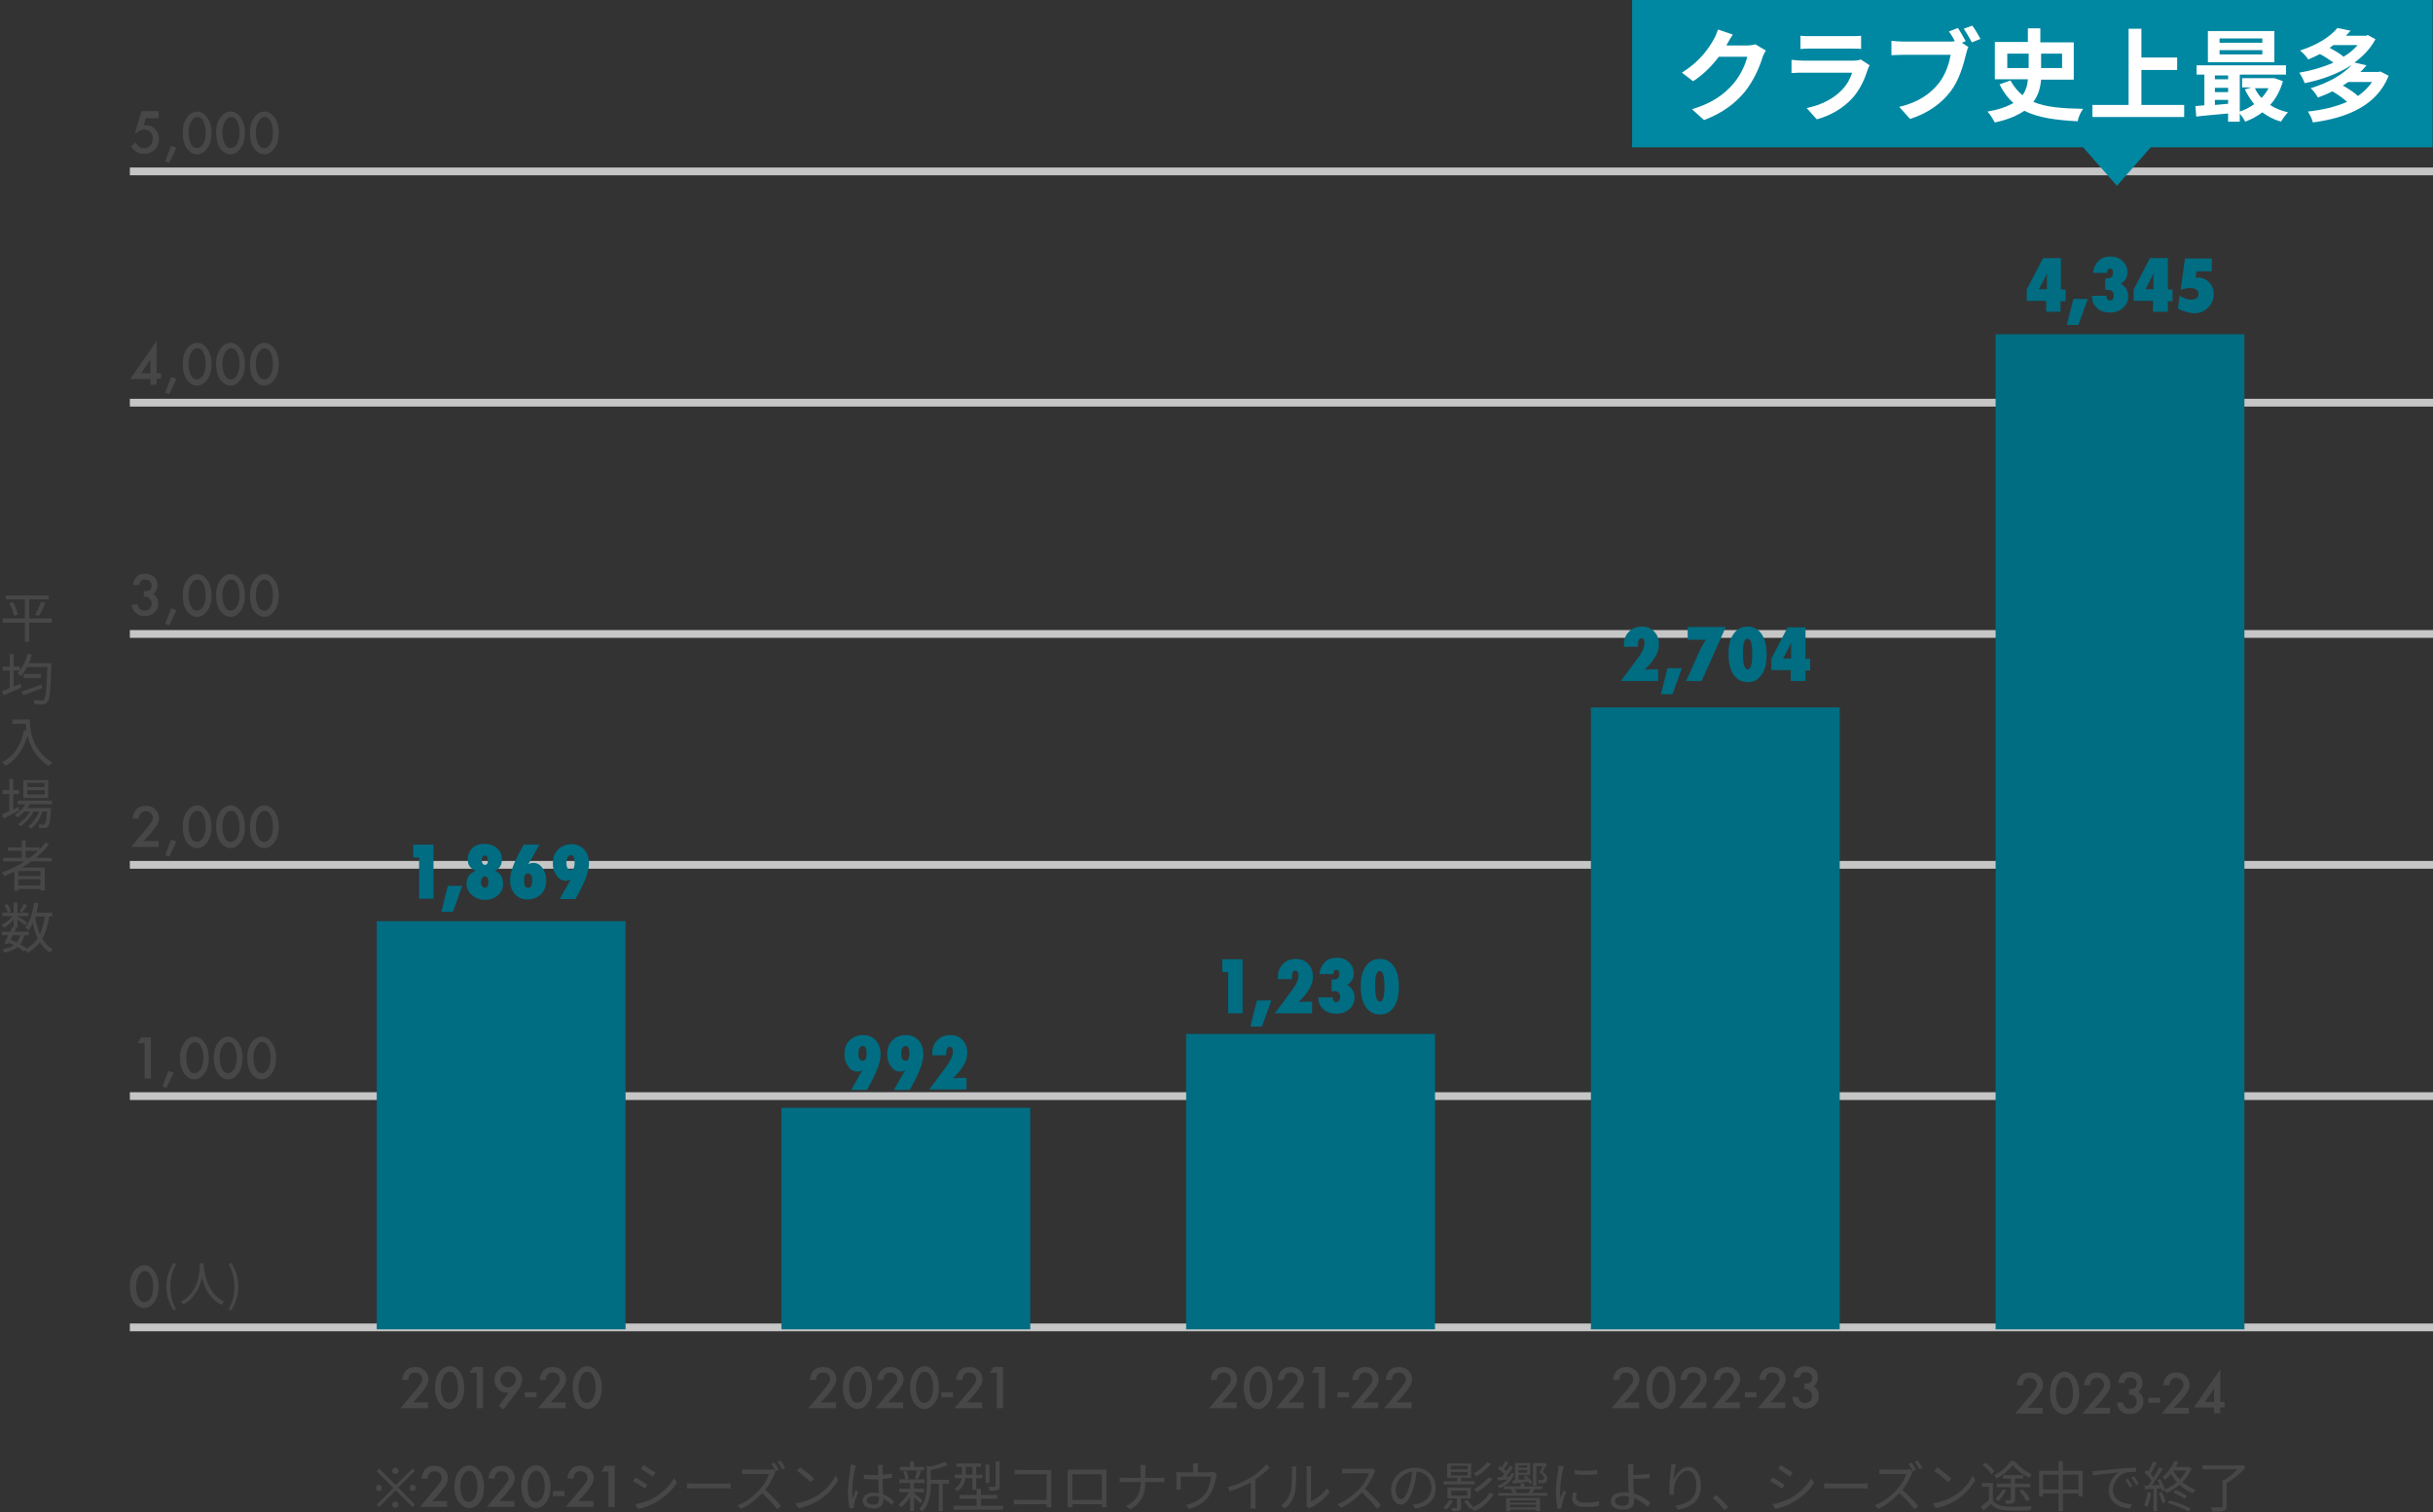 <?xml version="1.0" encoding="utf-8"?>
<!-- Generator: Adobe Illustrator 28.0.0, SVG Export Plug-In . SVG Version: 6.00 Build 0)  -->
<svg version="1.1" id="レイヤー_1" xmlns="http://www.w3.org/2000/svg" xmlns:xlink="http://www.w3.org/1999/xlink" x="0px"
	 y="0px" width="625.8px" height="389px" viewBox="0 0 625.8 389" style="enable-background:new 0 0 625.8 389;"
	 xml:space="preserve">
<rect x="0" y="0" width="625.8" height="389" fill="#333333" stroke="none"/>
<style type="text/css">
	.st0{fill:#474747;}
	.st1{fill:#C6C6C6;}
	.st2{fill:#006D82;}
	.st3{fill:#0088A2;}
	.st4{fill:#FFFFFF;}
</style>
<path class="st0" d="M33.4,330.9c0-1.7,0.4-3,1.2-4c0.7-0.9,1.6-1.4,2.5-1.4c1,0,1.8,0.5,2.5,1.4c0.8,1,1.2,2.4,1.2,4.1
	c0,1.7-0.4,3.1-1.2,4.1c-0.7,0.9-1.5,1.4-2.5,1.4c-1,0-1.8-0.5-2.6-1.4C33.8,334.1,33.4,332.7,33.4,330.9z M35,331
	c0,1.2,0.2,2.1,0.6,2.9c0.4,0.8,0.9,1.1,1.6,1.1c0.6,0,1.1-0.4,1.6-1.1c0.4-0.8,0.6-1.7,0.6-2.9c0-1.2-0.2-2.1-0.6-2.9
	c-0.4-0.8-0.9-1.1-1.6-1.1c-0.6,0-1.1,0.4-1.5,1.1C35.2,328.9,35,329.8,35,331z"/>
<path class="st0" d="M59.5,337.1l-0.7-0.3c1-1.7,1.5-3.7,1.5-5.8s-0.5-4.1-1.5-5.8l0.7-0.3c1.1,1.8,1.8,3.7,1.8,6.1
	C61.3,333.4,60.6,335.3,59.5,337.1z"/>
<path class="st0" d="M51.4,325h1c-0.1,1.9-0.3,7.9-5.2,10.6c-0.2-0.2-0.5-0.5-0.7-0.7C51.4,332.4,51.4,326.6,51.4,325z M52.4,325.3
	c0,0.9,0.4,7.3,5.3,9.6c-0.3,0.2-0.5,0.5-0.7,0.8c-5.1-2.4-5.4-9.1-5.5-10.2L52.4,325.3z"/>
<path class="st0" d="M44.6,337.1c-1.1-1.8-1.8-3.7-1.8-6.1c0-2.4,0.7-4.3,1.8-6.1l0.7,0.3c-1,1.7-1.5,3.7-1.5,5.8s0.5,4.1,1.5,5.8
	L44.6,337.1z"/>
<path class="st1" d="M625.8,340.5H33.4v2h592.4V340.5z"/>
<path class="st1" d="M625.8,281H33.4v2h592.4V281z"/>
<path class="st0" d="M63.6,272.1c0-1.7,0.4-3,1.2-4c0.7-0.9,1.6-1.4,2.5-1.4c1,0,1.8,0.5,2.5,1.4c0.8,1,1.2,2.4,1.2,4.1
	c0,1.7-0.4,3.1-1.2,4.1c-0.7,0.9-1.5,1.4-2.5,1.4s-1.8-0.5-2.6-1.4C64,275.2,63.6,273.9,63.6,272.1z M65.2,272.1
	c0,1.2,0.2,2.1,0.6,2.9c0.4,0.8,0.9,1.1,1.6,1.1c0.6,0,1.1-0.4,1.6-1.1c0.4-0.8,0.6-1.7,0.6-2.9c0-1.2-0.2-2.1-0.6-2.9
	c-0.4-0.8-0.9-1.1-1.6-1.1c-0.6,0-1.1,0.4-1.5,1.1C65.4,270,65.2,271,65.2,272.1z"/>
<path class="st0" d="M55,272.1c0-1.7,0.4-3,1.2-4c0.7-0.9,1.6-1.4,2.5-1.4c1,0,1.8,0.5,2.5,1.4c0.8,1,1.2,2.4,1.2,4.1
	c0,1.7-0.4,3.1-1.2,4.1c-0.7,0.9-1.5,1.4-2.5,1.4s-1.8-0.5-2.6-1.4C55.4,275.2,55,273.9,55,272.1z M56.5,272.1
	c0,1.2,0.2,2.1,0.6,2.9c0.4,0.8,0.9,1.1,1.6,1.1c0.6,0,1.1-0.4,1.6-1.1c0.4-0.8,0.6-1.7,0.6-2.9c0-1.2-0.2-2.1-0.6-2.9
	c-0.4-0.8-0.9-1.1-1.6-1.1c-0.6,0-1.1,0.4-1.5,1.1C56.7,270,56.5,271,56.5,272.1z"/>
<path class="st0" d="M46.3,272.1c0-1.7,0.4-3,1.2-4c0.7-0.9,1.6-1.4,2.5-1.4c1,0,1.8,0.5,2.5,1.4c0.8,1,1.2,2.4,1.2,4.1
	c0,1.7-0.4,3.1-1.2,4.1c-0.7,0.9-1.5,1.4-2.5,1.4c-1,0-1.8-0.5-2.6-1.4C46.7,275.2,46.3,273.9,46.3,272.1z M47.9,272.1
	c0,1.2,0.2,2.1,0.6,2.9c0.4,0.8,0.9,1.1,1.6,1.1c0.6,0,1.1-0.4,1.6-1.1c0.4-0.8,0.6-1.7,0.6-2.9c0-1.2-0.2-2.1-0.6-2.9
	c-0.4-0.8-0.9-1.1-1.6-1.1c-0.6,0-1.1,0.4-1.5,1.1C48.1,270,47.9,271,47.9,272.1z"/>
<path class="st0" d="M43.3,275.5l1.4,0.5l-1.9,3.9l-1-0.4L43.3,275.5z"/>
<path class="st0" d="M37.2,268.4h-1.8l0.9-1.5h2.5v10.6h-1.6V268.4z"/>
<path class="st1" d="M625.8,221.5H33.4v2h592.4V221.5z"/>
<path class="st0" d="M64.3,212.6c0-1.7,0.4-3,1.2-4c0.7-0.9,1.6-1.4,2.5-1.4c1,0,1.8,0.5,2.5,1.4c0.8,1,1.2,2.4,1.2,4.1
	c0,1.7-0.4,3.1-1.2,4.1c-0.7,0.9-1.5,1.4-2.5,1.4s-1.8-0.5-2.6-1.4C64.6,215.7,64.3,214.4,64.3,212.6z M65.8,212.6
	c0,1.2,0.2,2.1,0.6,2.9c0.4,0.8,0.9,1.1,1.6,1.1c0.6,0,1.1-0.4,1.6-1.1c0.4-0.8,0.6-1.7,0.6-2.9s-0.2-2.1-0.6-2.9
	c-0.4-0.8-0.9-1.1-1.6-1.1c-0.6,0-1.1,0.4-1.5,1.1C66,210.5,65.8,211.5,65.8,212.6z"/>
<path class="st0" d="M55.6,212.6c0-1.7,0.4-3,1.2-4c0.7-0.9,1.6-1.4,2.5-1.4c1,0,1.8,0.5,2.5,1.4c0.8,1,1.2,2.4,1.2,4.1
	c0,1.7-0.4,3.1-1.2,4.1c-0.7,0.9-1.5,1.4-2.5,1.4c-1,0-1.8-0.5-2.6-1.4C56,215.7,55.6,214.4,55.6,212.6z M57.2,212.6
	c0,1.2,0.2,2.1,0.6,2.9c0.4,0.8,0.9,1.1,1.6,1.1c0.6,0,1.1-0.4,1.6-1.1c0.4-0.8,0.6-1.7,0.6-2.9s-0.2-2.1-0.6-2.9
	c-0.4-0.8-0.9-1.1-1.6-1.1c-0.6,0-1.1,0.4-1.5,1.1C57.4,210.5,57.2,211.5,57.2,212.6z"/>
<path class="st0" d="M47,212.6c0-1.7,0.4-3,1.2-4c0.7-0.9,1.6-1.4,2.5-1.4c1,0,1.8,0.5,2.5,1.4c0.8,1,1.2,2.4,1.2,4.1
	c0,1.7-0.4,3.1-1.2,4.1c-0.7,0.9-1.5,1.4-2.5,1.4s-1.8-0.5-2.6-1.4C47.4,215.7,47,214.4,47,212.6z M48.5,212.6
	c0,1.2,0.2,2.1,0.6,2.9c0.4,0.8,0.9,1.1,1.6,1.1c0.6,0,1.1-0.4,1.6-1.1c0.4-0.8,0.6-1.7,0.6-2.9s-0.2-2.1-0.6-2.9
	c-0.4-0.8-0.9-1.1-1.6-1.1c-0.6,0-1.1,0.4-1.5,1.1C48.7,210.5,48.5,211.5,48.5,212.6z"/>
<path class="st0" d="M44,216l1.4,0.5l-1.9,3.9l-1-0.4L44,216z"/>
<path class="st0" d="M36.9,216.4h3.9v1.5h-7.1l3.7-4.4c0.4-0.4,0.7-0.8,0.9-1.1c0.2-0.3,0.4-0.6,0.6-0.8c0.3-0.4,0.4-0.8,0.4-1.2
	c0-0.5-0.2-0.9-0.5-1.2c-0.3-0.3-0.8-0.5-1.3-0.5c-1.1,0-1.7,0.6-1.8,1.9h-1.6c0.3-2.2,1.4-3.3,3.4-3.3c1,0,1.8,0.3,2.4,0.9
	c0.7,0.6,1,1.4,1,2.3c0,0.6-0.2,1.1-0.5,1.7c-0.2,0.3-0.4,0.6-0.7,1c-0.3,0.4-0.7,0.9-1.1,1.4L36.9,216.4z"/>
<path class="st1" d="M625.8,162.1H33.4v2h592.4V162.1z"/>
<path class="st0" d="M64.3,153.1c0-1.7,0.4-3,1.2-4c0.7-0.9,1.6-1.4,2.5-1.4c1,0,1.8,0.5,2.5,1.4c0.8,1,1.2,2.4,1.2,4.1
	c0,1.7-0.4,3.1-1.2,4.1c-0.7,0.9-1.5,1.4-2.5,1.4s-1.8-0.5-2.6-1.4C64.6,156.3,64.3,154.9,64.3,153.1z M65.8,153.1
	c0,1.2,0.2,2.1,0.6,2.9c0.4,0.8,0.9,1.1,1.6,1.1c0.6,0,1.1-0.4,1.6-1.1c0.4-0.8,0.6-1.7,0.6-2.9s-0.2-2.1-0.6-2.9
	c-0.4-0.8-0.9-1.1-1.6-1.1c-0.6,0-1.1,0.4-1.5,1.1C66,151,65.8,152,65.8,153.1z"/>
<path class="st0" d="M55.6,153.1c0-1.7,0.4-3,1.2-4c0.7-0.9,1.6-1.4,2.5-1.4c1,0,1.8,0.5,2.5,1.4c0.8,1,1.2,2.4,1.2,4.1
	c0,1.7-0.4,3.1-1.2,4.1c-0.7,0.9-1.5,1.4-2.5,1.4c-1,0-1.8-0.5-2.6-1.4C56,156.3,55.6,154.9,55.6,153.1z M57.2,153.1
	c0,1.2,0.2,2.1,0.6,2.9c0.4,0.8,0.9,1.1,1.6,1.1c0.6,0,1.1-0.4,1.6-1.1c0.4-0.8,0.6-1.7,0.6-2.9s-0.2-2.1-0.6-2.9
	c-0.4-0.8-0.9-1.1-1.6-1.1c-0.6,0-1.1,0.4-1.5,1.1C57.4,151,57.2,152,57.2,153.1z"/>
<path class="st0" d="M47,153.1c0-1.7,0.4-3,1.2-4c0.7-0.9,1.6-1.4,2.5-1.4c1,0,1.8,0.5,2.5,1.4c0.8,1,1.2,2.4,1.2,4.1
	c0,1.7-0.4,3.1-1.2,4.1c-0.7,0.9-1.5,1.4-2.5,1.4s-1.8-0.5-2.6-1.4C47.4,156.3,47,154.9,47,153.1z M48.5,153.1
	c0,1.2,0.2,2.1,0.6,2.9c0.4,0.8,0.9,1.1,1.6,1.1c0.6,0,1.1-0.4,1.6-1.1c0.4-0.8,0.6-1.7,0.6-2.9s-0.2-2.1-0.6-2.9
	c-0.4-0.8-0.9-1.1-1.6-1.1c-0.6,0-1.1,0.4-1.5,1.1C48.7,151,48.5,152,48.5,153.1z"/>
<path class="st0" d="M44,156.5l1.4,0.5l-1.9,3.9l-1-0.4L44,156.5z"/>
<path class="st0" d="M37,153.5v-1.4c0.7,0,1.1-0.1,1.4-0.2c0.4-0.3,0.6-0.7,0.6-1.3c0-0.5-0.2-0.8-0.5-1.1c-0.3-0.3-0.7-0.4-1.2-0.4
	c-0.4,0-0.8,0.1-1,0.3c-0.2,0.2-0.4,0.6-0.5,1.1h-1.6c0.2-1,0.5-1.7,1-2.2c0.5-0.5,1.2-0.7,2.1-0.7c0.9,0,1.7,0.3,2.3,0.8
	c0.6,0.5,0.9,1.2,0.9,2.1c0,1-0.4,1.7-1.1,2.3c0.9,0.5,1.3,1.4,1.3,2.5c0,0.9-0.3,1.7-1,2.3c-0.6,0.6-1.5,0.9-2.5,0.9
	c-1.3,0-2.2-0.5-2.8-1.4c-0.3-0.4-0.4-0.9-0.5-1.6h1.5c0.1,0.5,0.3,0.9,0.6,1.2c0.3,0.3,0.7,0.4,1.2,0.4c0.5,0,0.9-0.2,1.3-0.5
	c0.3-0.4,0.5-0.8,0.5-1.3c0-0.7-0.3-1.2-0.8-1.5C38.1,153.6,37.7,153.5,37,153.5z"/>
<path class="st1" d="M625.8,102.6H33.4v2h592.4V102.6z"/>
<path class="st0" d="M64.3,93.6c0-1.7,0.4-3,1.2-4c0.7-0.9,1.6-1.4,2.5-1.4c1,0,1.8,0.5,2.5,1.4c0.8,1,1.2,2.4,1.2,4.1
	c0,1.7-0.4,3.1-1.2,4.1c-0.7,0.9-1.5,1.4-2.5,1.4s-1.8-0.5-2.6-1.4C64.6,96.8,64.3,95.4,64.3,93.6z M65.8,93.6
	c0,1.2,0.2,2.1,0.6,2.9c0.4,0.8,0.9,1.1,1.6,1.1c0.6,0,1.1-0.4,1.6-1.1c0.4-0.8,0.6-1.7,0.6-2.9s-0.2-2.1-0.6-2.9
	c-0.4-0.8-0.9-1.1-1.6-1.1c-0.6,0-1.1,0.4-1.5,1.1C66,91.6,65.8,92.5,65.8,93.6z"/>
<path class="st0" d="M55.6,93.6c0-1.7,0.4-3,1.2-4c0.7-0.9,1.6-1.4,2.5-1.4c1,0,1.8,0.5,2.5,1.4c0.8,1,1.2,2.4,1.2,4.1
	c0,1.7-0.4,3.1-1.2,4.1c-0.7,0.9-1.5,1.4-2.5,1.4c-1,0-1.8-0.5-2.6-1.4C56,96.8,55.6,95.4,55.6,93.6z M57.2,93.6
	c0,1.2,0.2,2.1,0.6,2.9c0.4,0.8,0.9,1.1,1.6,1.1c0.6,0,1.1-0.4,1.6-1.1c0.4-0.8,0.6-1.7,0.6-2.9s-0.2-2.1-0.6-2.9
	c-0.4-0.8-0.9-1.1-1.6-1.1c-0.6,0-1.1,0.4-1.5,1.1C57.4,91.6,57.2,92.5,57.2,93.6z"/>
<path class="st0" d="M47,93.6c0-1.7,0.4-3,1.2-4c0.7-0.9,1.6-1.4,2.5-1.4c1,0,1.8,0.5,2.5,1.4c0.8,1,1.2,2.4,1.2,4.1
	c0,1.7-0.4,3.1-1.2,4.1c-0.7,0.9-1.5,1.4-2.5,1.4s-1.8-0.5-2.6-1.4C47.4,96.8,47,95.4,47,93.6z M48.5,93.6c0,1.2,0.2,2.1,0.6,2.9
	c0.4,0.8,0.9,1.1,1.6,1.1c0.6,0,1.1-0.4,1.6-1.1c0.4-0.8,0.6-1.7,0.6-2.9s-0.2-2.1-0.6-2.9c-0.4-0.8-0.9-1.1-1.6-1.1
	c-0.6,0-1.1,0.4-1.5,1.1C48.7,91.6,48.5,92.5,48.5,93.6z"/>
<path class="st0" d="M44,97l1.4,0.5l-1.9,3.9l-1-0.4L44,97z"/>
<path class="st0" d="M40.3,96h1.1v1.4h-1.1V99h-1.6v-1.5h-5.2l6.8-9.8V96z M38.7,96v-3.5L36.3,96H38.7z"/>
<path class="st1" d="M625.8,43.1H33.4v2h592.4V43.1z"/>
<path class="st0" d="M64.3,34.1c0-1.7,0.4-3,1.2-4c0.7-0.9,1.6-1.4,2.5-1.4c1,0,1.8,0.5,2.5,1.4c0.8,1,1.2,2.4,1.2,4.1
	c0,1.7-0.4,3.1-1.2,4.1c-0.7,0.9-1.5,1.4-2.5,1.4s-1.8-0.5-2.6-1.4C64.6,37.3,64.3,35.9,64.3,34.1z M65.8,34.1
	c0,1.2,0.2,2.1,0.6,2.9c0.4,0.8,0.9,1.1,1.6,1.1c0.6,0,1.1-0.4,1.6-1.1c0.4-0.8,0.6-1.7,0.6-2.9s-0.2-2.1-0.6-2.9
	c-0.4-0.8-0.9-1.1-1.6-1.1c-0.6,0-1.1,0.4-1.5,1.1C66,32.1,65.8,33,65.8,34.1z"/>
<path class="st0" d="M55.6,34.1c0-1.7,0.4-3,1.2-4c0.7-0.9,1.6-1.4,2.5-1.4c1,0,1.8,0.5,2.5,1.4c0.8,1,1.2,2.4,1.2,4.1
	c0,1.7-0.4,3.1-1.2,4.1c-0.7,0.9-1.5,1.4-2.5,1.4c-1,0-1.8-0.5-2.6-1.4C56,37.3,55.6,35.9,55.6,34.1z M57.2,34.1
	c0,1.2,0.2,2.1,0.6,2.9c0.4,0.8,0.9,1.1,1.6,1.1c0.6,0,1.1-0.4,1.6-1.1c0.4-0.8,0.6-1.7,0.6-2.9s-0.2-2.1-0.6-2.9
	c-0.4-0.8-0.9-1.1-1.6-1.1c-0.6,0-1.1,0.4-1.5,1.1C57.4,32.1,57.2,33,57.2,34.1z"/>
<path class="st0" d="M47,34.1c0-1.7,0.4-3,1.2-4c0.7-0.9,1.6-1.4,2.5-1.4c1,0,1.8,0.5,2.5,1.4c0.8,1,1.2,2.4,1.2,4.1
	c0,1.7-0.4,3.1-1.2,4.1c-0.7,0.9-1.5,1.4-2.5,1.4s-1.8-0.5-2.6-1.4C47.4,37.3,47,35.9,47,34.1z M48.5,34.1c0,1.2,0.2,2.1,0.6,2.9
	c0.4,0.8,0.9,1.1,1.6,1.1c0.6,0,1.1-0.4,1.6-1.1c0.4-0.8,0.6-1.7,0.6-2.9s-0.2-2.1-0.6-2.9c-0.4-0.8-0.9-1.1-1.6-1.1
	c-0.6,0-1.1,0.4-1.5,1.1C48.7,32.1,48.5,33,48.5,34.1z"/>
<path class="st0" d="M44,37.5l1.4,0.5l-1.9,3.9l-1-0.4L44,37.5z"/>
<path class="st0" d="M40.8,30.4h-3.3L37,32.2c0.1,0,0.2,0,0.2,0c0.1,0,0.1,0,0.2,0c1,0,1.9,0.3,2.5,1c0.7,0.7,1,1.6,1,2.6
	c0,1.1-0.4,2-1.1,2.7c-0.7,0.7-1.7,1.1-2.8,1.1c-1.4,0-2.5-0.7-3.3-2l1.2-1c0.3,0.6,0.7,1,1,1.2c0.3,0.2,0.7,0.3,1.2,0.3
	c0.6,0,1.2-0.2,1.6-0.7c0.4-0.5,0.6-1,0.6-1.7c0-0.7-0.2-1.2-0.6-1.7c-0.4-0.4-1-0.7-1.6-0.7c-0.7,0-1.3,0.3-1.9,0.9h-0.5l1.7-5.6
	h4.4V30.4z"/>
<g>
	<path class="st0" d="M147.3,356.9c0-1.7,0.4-3,1.2-4c0.7-0.9,1.6-1.4,2.6-1.4s1.8,0.5,2.5,1.4c0.8,1,1.2,2.4,1.2,4.1
		c0,1.7-0.4,3.1-1.2,4.1c-0.7,0.9-1.5,1.4-2.5,1.4c-1,0-1.8-0.5-2.6-1.4C147.7,360.1,147.3,358.7,147.3,356.9z M148.8,356.9
		c0,1.2,0.2,2.1,0.6,2.9c0.4,0.8,0.9,1.1,1.6,1.1c0.6,0,1.1-0.4,1.6-1.1c0.4-0.8,0.6-1.7,0.6-2.9c0-1.2-0.2-2.1-0.6-2.9
		c-0.4-0.8-0.9-1.1-1.6-1.1c-0.6,0-1.1,0.4-1.5,1.1C149.1,354.9,148.8,355.8,148.8,356.9z"/>
	<path class="st0" d="M141.6,360.8h3.9v1.5h-7.1l3.7-4.4c0.4-0.4,0.7-0.8,0.9-1.1c0.2-0.3,0.4-0.6,0.6-0.8c0.3-0.4,0.4-0.8,0.4-1.2
		c0-0.5-0.2-0.9-0.5-1.2c-0.3-0.3-0.8-0.5-1.3-0.5c-1.1,0-1.7,0.6-1.8,1.9h-1.6c0.3-2.2,1.4-3.3,3.4-3.3c1,0,1.8,0.3,2.4,0.9
		c0.7,0.6,1,1.4,1,2.3c0,0.6-0.2,1.1-0.5,1.7c-0.2,0.3-0.4,0.6-0.7,1c-0.3,0.4-0.7,0.9-1.1,1.4L141.6,360.8z"/>
	<path class="st0" d="M135,358.2h3v1.3h-3V358.2z"/>
	<path class="st0" d="M129.5,362.6l-1.2-0.9l2.5-3.4c-0.1,0-0.3,0-0.3,0c-0.1,0-0.2,0-0.2,0c-0.9,0-1.6-0.3-2.2-1
		c-0.6-0.6-0.9-1.4-0.9-2.3c0-1,0.3-1.8,1-2.5c0.7-0.7,1.5-1,2.5-1c1,0,1.8,0.3,2.5,1c0.7,0.7,1.1,1.5,1.1,2.4c0,0.8-0.3,1.7-1,2.7
		L129.5,362.6z M128.7,354.9c0,0.6,0.2,1,0.6,1.4c0.4,0.4,0.9,0.6,1.4,0.6c0.6,0,1-0.2,1.4-0.6c0.4-0.4,0.6-0.9,0.6-1.4
		s-0.2-1-0.6-1.4c-0.4-0.4-0.9-0.6-1.4-0.6c-0.5,0-1,0.2-1.4,0.6C128.9,353.9,128.7,354.4,128.7,354.9z"/>
	<path class="st0" d="M122.6,353.2h-1.8l0.9-1.5h2.5v10.6h-1.6V353.2z"/>
	<path class="st0" d="M111.9,356.9c0-1.7,0.4-3,1.2-4c0.7-0.9,1.6-1.4,2.6-1.4s1.8,0.5,2.5,1.4c0.8,1,1.2,2.4,1.2,4.1
		c0,1.7-0.4,3.1-1.2,4.1c-0.7,0.9-1.5,1.4-2.5,1.4c-1,0-1.8-0.5-2.6-1.4C112.3,360.1,111.9,358.7,111.9,356.9z M113.4,356.9
		c0,1.2,0.2,2.1,0.6,2.9c0.4,0.8,0.9,1.1,1.6,1.1c0.6,0,1.1-0.4,1.6-1.1c0.4-0.8,0.6-1.7,0.6-2.9c0-1.2-0.2-2.1-0.6-2.9
		c-0.4-0.8-0.9-1.1-1.6-1.1c-0.6,0-1.1,0.4-1.5,1.1C113.7,354.9,113.4,355.8,113.4,356.9z"/>
	<path class="st0" d="M106.2,360.8h3.9v1.5H103l3.7-4.4c0.4-0.4,0.7-0.8,0.9-1.1c0.2-0.3,0.4-0.6,0.6-0.8c0.3-0.4,0.4-0.8,0.4-1.2
		c0-0.5-0.2-0.9-0.5-1.2c-0.3-0.3-0.8-0.5-1.3-0.5c-1.1,0-1.7,0.6-1.8,1.9h-1.6c0.3-2.2,1.4-3.3,3.4-3.3c1,0,1.8,0.3,2.4,0.9
		c0.7,0.6,1,1.4,1,2.3c0,0.6-0.2,1.1-0.5,1.7c-0.2,0.3-0.4,0.6-0.7,1c-0.3,0.4-0.7,0.9-1.1,1.4L106.2,360.8z"/>
</g>
<path class="st2" d="M160.9,237h-64v105h64V237z"/>
<g>
	<path class="st2" d="M144,231.2l2.2-3.9c0.1-0.2,0.2-0.3,0.3-0.5c0.1-0.2,0.3-0.4,0.4-0.6c-0.5,0.3-0.9,0.4-1.3,0.4
		c-1,0-1.8-0.4-2.4-1.3c-0.7-0.9-1-1.9-1-3.1c0-1.5,0.4-2.7,1.3-3.6c0.9-0.9,2-1.4,3.5-1.4c1.4,0,2.5,0.5,3.3,1.4
		c0.8,0.9,1.2,2.1,1.2,3.6c0,1.6-0.7,3.8-2.2,6.7l-1.3,2.4H144z M145.7,222c0,1.2,0.4,1.8,1.1,1.8c0.7,0,1-0.6,1-1.9
		c0-1.3-0.3-1.9-1-1.9C146.1,220.1,145.7,220.8,145.7,222z"/>
	<path class="st2" d="M138.7,217.4l-2.2,3.9c-0.1,0.2-0.2,0.3-0.3,0.5c-0.1,0.2-0.2,0.4-0.4,0.6c0.5-0.3,0.9-0.4,1.3-0.4
		c1,0,1.8,0.4,2.4,1.3c0.7,0.9,1,1.9,1,3.1c0,1.5-0.4,2.7-1.3,3.6c-0.9,0.9-2.1,1.4-3.5,1.4c-1.4,0-2.5-0.5-3.3-1.4
		c-0.8-0.9-1.2-2.1-1.2-3.6c0-1.6,0.7-3.8,2.2-6.7l1.3-2.4H138.7z M136.9,226.5c0-1.2-0.4-1.8-1.1-1.8c-0.7,0-1,0.6-1,1.8
		c0,1.3,0.3,1.9,1,1.9C136.5,228.5,136.9,227.8,136.9,226.5z"/>
	<path class="st2" d="M127.3,224c1.4,0.6,2.1,1.7,2.1,3.3c0,1.2-0.4,2.2-1.3,3c-0.9,0.8-2,1.2-3.4,1.2c-1.3,0-2.4-0.4-3.3-1.2
		c-0.9-0.8-1.4-1.8-1.4-3c0-1.6,0.8-2.6,2.4-3.3c-1.4-0.5-2.1-1.4-2.1-2.9c0-1.2,0.4-2.1,1.2-2.9c0.8-0.8,1.9-1.1,3.1-1.1
		c1.3,0,2.4,0.4,3.2,1.1c0.9,0.7,1.3,1.7,1.3,2.8c0,0.7-0.1,1.3-0.4,1.8C128.5,223.3,128,223.7,127.3,224z M125.6,226.9
		c0-0.9-0.3-1.4-0.9-1.4c-0.1,0-0.3,0-0.4,0.1c-0.1,0.1-0.2,0.2-0.3,0.3c-0.1,0.1-0.1,0.3-0.2,0.5c0,0.2-0.1,0.4-0.1,0.6
		c0,0.4,0.1,0.7,0.3,1c0.2,0.2,0.4,0.4,0.7,0.4c0.1,0,0.3,0,0.4-0.1c0.1-0.1,0.2-0.2,0.3-0.3c0.1-0.1,0.1-0.3,0.2-0.4
		C125.6,227.3,125.6,227.1,125.6,226.9z M125.5,221.3c0-0.4-0.1-0.7-0.2-0.9c-0.1-0.2-0.3-0.3-0.6-0.3c-0.2,0-0.4,0.1-0.6,0.3
		c-0.1,0.2-0.2,0.5-0.2,0.8c0,0.8,0.3,1.3,0.8,1.3C125.3,222.5,125.5,222.1,125.5,221.3z"/>
	<path class="st2" d="M118.9,227.9l-2.4,6.7h-3l1.7-6.7H118.9z"/>
	<path class="st2" d="M111.5,231.2h-3.7v-10.6h-1.5v-3.3h5.2V231.2z"/>
</g>
<g>
	<path class="st0" d="M256.4,353.2h-1.8l0.9-1.5h2.5v10.6h-1.6V353.2z"/>
	<path class="st0" d="M248.7,360.8h3.9v1.5h-7.1l3.7-4.4c0.4-0.4,0.7-0.8,0.9-1.1c0.2-0.3,0.4-0.6,0.6-0.8c0.3-0.4,0.4-0.8,0.4-1.2
		c0-0.5-0.2-0.9-0.5-1.2c-0.3-0.3-0.8-0.5-1.3-0.5c-1.1,0-1.7,0.6-1.8,1.9h-1.6c0.3-2.2,1.4-3.3,3.4-3.3c1,0,1.8,0.3,2.4,0.9
		c0.7,0.6,1,1.4,1,2.3c0,0.6-0.2,1.1-0.5,1.7c-0.2,0.3-0.4,0.6-0.7,1c-0.3,0.4-0.7,0.9-1.1,1.4L248.7,360.8z"/>
	<path class="st0" d="M242.1,358.2h3v1.3h-3V358.2z"/>
	<path class="st0" d="M234.1,356.9c0-1.7,0.4-3,1.2-4c0.7-0.9,1.6-1.4,2.5-1.4c1,0,1.8,0.5,2.5,1.4c0.8,1,1.2,2.4,1.2,4.1
		c0,1.7-0.4,3.1-1.2,4.1c-0.7,0.9-1.5,1.4-2.5,1.4c-1,0-1.8-0.5-2.6-1.4C234.5,360.1,234.1,358.7,234.1,356.9z M235.6,356.9
		c0,1.2,0.2,2.1,0.6,2.9c0.4,0.8,0.9,1.1,1.6,1.1c0.6,0,1.1-0.4,1.6-1.1c0.4-0.8,0.6-1.7,0.6-2.9c0-1.2-0.2-2.1-0.6-2.9
		c-0.4-0.8-0.9-1.1-1.6-1.1c-0.6,0-1.1,0.4-1.5,1.1C235.9,354.9,235.6,355.8,235.6,356.9z"/>
	<path class="st0" d="M228.4,360.8h3.9v1.5h-7.1l3.7-4.4c0.4-0.4,0.7-0.8,0.9-1.1c0.2-0.3,0.4-0.6,0.6-0.8c0.3-0.4,0.4-0.8,0.4-1.2
		c0-0.5-0.2-0.9-0.5-1.2c-0.3-0.3-0.8-0.5-1.3-0.5c-1.1,0-1.7,0.6-1.8,1.9h-1.6c0.3-2.2,1.4-3.3,3.4-3.3c1,0,1.8,0.3,2.4,0.9
		c0.7,0.6,1,1.4,1,2.3c0,0.6-0.2,1.1-0.5,1.7c-0.2,0.3-0.4,0.6-0.7,1c-0.3,0.4-0.7,0.9-1.1,1.4L228.4,360.8z"/>
	<path class="st0" d="M216.8,356.9c0-1.7,0.4-3,1.2-4c0.7-0.9,1.6-1.4,2.6-1.4c1,0,1.8,0.5,2.5,1.4c0.8,1,1.2,2.4,1.2,4.1
		c0,1.7-0.4,3.1-1.2,4.1c-0.7,0.9-1.5,1.4-2.5,1.4c-1,0-1.8-0.5-2.6-1.4C217.2,360.1,216.8,358.7,216.8,356.9z M218.4,356.9
		c0,1.2,0.2,2.1,0.6,2.9c0.4,0.8,0.9,1.1,1.6,1.1c0.6,0,1.1-0.4,1.6-1.1c0.4-0.8,0.6-1.7,0.6-2.9c0-1.2-0.2-2.1-0.6-2.9
		c-0.4-0.8-0.9-1.1-1.6-1.1c-0.6,0-1.1,0.4-1.5,1.1C218.6,354.9,218.4,355.8,218.4,356.9z"/>
	<path class="st0" d="M211.1,360.8h3.9v1.5h-7.1l3.7-4.4c0.4-0.4,0.7-0.8,0.9-1.1c0.2-0.3,0.4-0.6,0.6-0.8c0.3-0.4,0.4-0.8,0.4-1.2
		c0-0.5-0.2-0.9-0.5-1.2c-0.3-0.3-0.8-0.5-1.3-0.5c-1.1,0-1.7,0.6-1.8,1.9h-1.6c0.3-2.2,1.4-3.3,3.4-3.3c1,0,1.8,0.3,2.4,0.9
		c0.7,0.6,1,1.4,1,2.3c0,0.6-0.2,1.1-0.5,1.7c-0.2,0.3-0.4,0.6-0.7,1c-0.3,0.4-0.7,0.9-1.1,1.4L211.1,360.8z"/>
</g>
<path class="st2" d="M265,285h-64v57h64V285z"/>
<g>
	<path class="st2" d="M248.6,280.3H239l3.8-5.1c0.4-0.6,0.8-1.1,1.1-1.5c0.3-0.5,0.5-0.9,0.7-1.2c0.3-0.7,0.5-1.3,0.5-2
		c0-0.4-0.1-0.7-0.2-0.9c-0.2-0.2-0.4-0.3-0.6-0.3c-0.6,0-0.9,0.6-0.9,1.7c0,0.1,0,0.1,0,0.2c0,0.1,0,0.2,0,0.3h-3.6l0-0.5
		c0-1.4,0.4-2.5,1.3-3.4c0.9-0.9,2-1.3,3.3-1.3c1.3,0,2.4,0.4,3.2,1.3c0.8,0.8,1.2,1.9,1.2,3.3c0,1.1-0.3,2.1-0.9,3.1
		c-0.3,0.5-0.7,1-1.1,1.6c-0.5,0.6-1,1.1-1.7,1.8c0.6,0,1.1-0.1,1.7-0.1c0.6,0,1.2,0,1.8,0V280.3z"/>
	<path class="st2" d="M230,280.3l2.2-3.9c0.1-0.2,0.2-0.3,0.3-0.5c0.1-0.2,0.3-0.4,0.4-0.6c-0.5,0.3-0.9,0.4-1.3,0.4
		c-1,0-1.8-0.4-2.4-1.3c-0.7-0.9-1-1.9-1-3.1c0-1.5,0.4-2.7,1.3-3.6c0.9-0.9,2-1.4,3.5-1.4c1.4,0,2.5,0.5,3.3,1.4
		c0.8,0.9,1.2,2.1,1.2,3.6c0,1.6-0.7,3.8-2.2,6.7l-1.3,2.4H230z M231.8,271.1c0,1.2,0.4,1.8,1.1,1.8c0.7,0,1-0.6,1-1.9
		c0-1.3-0.3-1.9-1-1.9C232.2,269.2,231.8,269.8,231.8,271.1z"/>
	<path class="st2" d="M219,280.3l2.2-3.9c0.1-0.2,0.2-0.3,0.3-0.5c0.1-0.2,0.3-0.4,0.4-0.6c-0.5,0.3-0.9,0.4-1.3,0.4
		c-1,0-1.8-0.4-2.4-1.3c-0.7-0.9-1-1.9-1-3.1c0-1.5,0.4-2.7,1.3-3.6c0.9-0.9,2-1.4,3.5-1.4c1.4,0,2.5,0.5,3.3,1.4
		c0.8,0.9,1.2,2.1,1.2,3.6c0,1.6-0.7,3.8-2.2,6.7l-1.3,2.4H219z M220.8,271.1c0,1.2,0.4,1.8,1.1,1.8c0.7,0,1-0.6,1-1.9
		c0-1.3-0.3-1.9-1-1.9C221.1,269.2,220.8,269.8,220.8,271.1z"/>
</g>
<g>
	<path class="st0" d="M359.2,360.8h3.9v1.5h-7.1l3.7-4.4c0.4-0.4,0.7-0.8,0.9-1.1c0.2-0.3,0.4-0.6,0.6-0.8c0.3-0.4,0.4-0.8,0.4-1.2
		c0-0.5-0.2-0.9-0.5-1.2c-0.3-0.3-0.8-0.5-1.3-0.5c-1.1,0-1.7,0.6-1.8,1.9h-1.6c0.3-2.2,1.4-3.3,3.4-3.3c1,0,1.8,0.3,2.4,0.9
		c0.7,0.6,1,1.4,1,2.3c0,0.6-0.2,1.1-0.5,1.7c-0.2,0.3-0.4,0.6-0.7,1c-0.3,0.4-0.7,0.9-1.1,1.4L359.2,360.8z"/>
	<path class="st0" d="M350.6,360.8h3.9v1.5h-7.1l3.7-4.4c0.4-0.4,0.7-0.8,0.9-1.1c0.2-0.3,0.4-0.6,0.6-0.8c0.3-0.4,0.4-0.8,0.4-1.2
		c0-0.5-0.2-0.9-0.5-1.2c-0.3-0.3-0.8-0.5-1.3-0.5c-1.1,0-1.7,0.6-1.8,1.9h-1.6c0.3-2.2,1.4-3.3,3.4-3.3c1,0,1.8,0.3,2.4,0.9
		c0.7,0.6,1,1.4,1,2.3c0,0.6-0.2,1.1-0.5,1.7c-0.2,0.3-0.4,0.6-0.7,1c-0.3,0.4-0.7,0.9-1.1,1.4L350.6,360.8z"/>
	<path class="st0" d="M344,358.2h3v1.3h-3V358.2z"/>
	<path class="st0" d="M339.2,353.2h-1.8l0.9-1.5h2.5v10.6h-1.6V353.2z"/>
	<path class="st0" d="M331.4,360.8h3.9v1.5h-7.1l3.7-4.4c0.4-0.4,0.7-0.8,0.9-1.1c0.2-0.3,0.4-0.6,0.6-0.8c0.3-0.4,0.4-0.8,0.4-1.2
		c0-0.5-0.2-0.9-0.5-1.2c-0.3-0.3-0.8-0.5-1.3-0.5c-1.1,0-1.7,0.6-1.8,1.9h-1.6c0.3-2.2,1.4-3.3,3.4-3.3c1,0,1.8,0.3,2.4,0.9
		c0.7,0.6,1,1.4,1,2.3c0,0.6-0.2,1.1-0.5,1.7c-0.2,0.3-0.4,0.6-0.7,1c-0.3,0.4-0.7,0.9-1.1,1.4L331.4,360.8z"/>
	<path class="st0" d="M319.9,356.9c0-1.7,0.4-3,1.2-4c0.7-0.9,1.6-1.4,2.5-1.4c1,0,1.8,0.5,2.5,1.4c0.8,1,1.2,2.4,1.2,4.1
		c0,1.7-0.4,3.1-1.2,4.1c-0.7,0.9-1.5,1.4-2.5,1.4c-1,0-1.8-0.5-2.6-1.4C320.3,360.1,319.9,358.7,319.9,356.9z M321.4,356.9
		c0,1.2,0.2,2.1,0.6,2.9c0.4,0.8,0.9,1.1,1.6,1.1c0.6,0,1.1-0.4,1.6-1.1c0.4-0.8,0.6-1.7,0.6-2.9c0-1.2-0.2-2.1-0.6-2.9
		c-0.4-0.8-0.9-1.1-1.6-1.1c-0.6,0-1.1,0.4-1.5,1.1C321.6,354.9,321.4,355.8,321.4,356.9z"/>
	<path class="st0" d="M314.2,360.8h3.9v1.5H311l3.7-4.4c0.4-0.4,0.7-0.8,0.9-1.1c0.2-0.3,0.4-0.6,0.6-0.8c0.3-0.4,0.4-0.8,0.4-1.2
		c0-0.5-0.2-0.9-0.5-1.2c-0.3-0.3-0.8-0.5-1.3-0.5c-1.1,0-1.7,0.6-1.8,1.9h-1.6c0.3-2.2,1.4-3.3,3.4-3.3c1,0,1.8,0.3,2.4,0.9
		c0.7,0.6,1,1.4,1,2.3c0,0.6-0.2,1.1-0.5,1.7c-0.2,0.3-0.4,0.6-0.7,1c-0.3,0.4-0.7,0.9-1.1,1.4L314.2,360.8z"/>
</g>
<path class="st2" d="M369.1,266h-64v76h64V266z"/>
<g>
	<path class="st2" d="M359.8,253.9c0,2.2-0.4,3.9-1.3,5.2c-0.9,1.3-2,1.9-3.5,1.9c-1.6,0-2.8-0.6-3.7-1.9c-0.9-1.3-1.3-3.1-1.3-5.4
		c0-2.2,0.4-3.9,1.3-5.1c0.9-1.3,2.1-1.9,3.6-1.9c1.5,0,2.7,0.6,3.6,1.9C359.4,249.8,359.8,251.6,359.8,253.9z M356.1,253.8
		c0-2.7-0.4-4-1.2-4c-0.8,0-1.2,1.2-1.2,3.6c0,2.9,0.4,4.3,1.2,4.3c0.4,0,0.7-0.3,0.9-0.9C356,256.1,356.1,255.2,356.1,253.8z"/>
	<path class="st2" d="M339.2,256.6h3.6c0,0.8,0.3,1.2,0.9,1.2c0.3,0,0.6-0.1,0.7-0.4c0.2-0.2,0.3-0.5,0.3-0.9c0-1-0.5-1.5-1.5-1.5
		c-0.1,0-0.2,0-0.3,0c-0.1,0-0.2,0-0.4,0v-3c0.1,0,0.2,0,0.3,0c0.1,0,0.1,0,0.2,0c1,0,1.5-0.5,1.5-1.4c0-0.8-0.3-1.1-0.8-1.1
		c-0.4,0-0.7,0.3-0.7,0.9l0,0.2h-3.6c0.1-1.3,0.6-2.3,1.4-3.1c0.8-0.8,1.8-1.1,3.1-1.1c1.2,0,2.3,0.4,3.1,1.2
		c0.8,0.8,1.2,1.7,1.2,2.9c0,1.3-0.6,2.2-1.7,2.9c1.2,0.7,1.9,1.8,1.9,3.2c0,1.2-0.4,2.2-1.3,3c-0.9,0.8-2,1.2-3.4,1.2
		c-1.4,0-2.5-0.4-3.3-1.1c-0.8-0.8-1.3-1.7-1.3-3V256.6z"/>
	<path class="st2" d="M337.4,260.7h-9.5l3.8-5.1c0.4-0.6,0.8-1.1,1.1-1.5c0.3-0.5,0.5-0.9,0.7-1.2c0.3-0.7,0.5-1.3,0.5-2
		c0-0.4-0.1-0.7-0.2-0.9c-0.2-0.2-0.4-0.3-0.6-0.3c-0.6,0-0.9,0.6-0.9,1.7c0,0.1,0,0.1,0,0.2c0,0.1,0,0.2,0,0.3h-3.6l0-0.5
		c0-1.4,0.4-2.5,1.3-3.4c0.9-0.9,2-1.3,3.3-1.3c1.3,0,2.4,0.4,3.2,1.3c0.8,0.8,1.2,1.9,1.2,3.3c0,1.1-0.3,2.1-0.9,3.1
		c-0.3,0.5-0.7,1-1.1,1.6c-0.5,0.6-1,1.1-1.7,1.8c0.6,0,1.1-0.1,1.7-0.1c0.6,0,1.2,0,1.8,0V260.7z"/>
	<path class="st2" d="M327,257.4l-2.4,6.7h-3l1.7-6.7H327z"/>
	<path class="st2" d="M319.6,260.7h-3.7v-10.6h-1.5v-3.3h5.2V260.7z"/>
</g>
<g>
	<path class="st0" d="M464.1,357.4V356c0.7,0,1.1-0.1,1.4-0.2c0.4-0.3,0.6-0.7,0.6-1.3c0-0.5-0.2-0.8-0.5-1.1
		c-0.3-0.3-0.7-0.4-1.2-0.4c-0.4,0-0.8,0.1-1,0.3c-0.2,0.2-0.4,0.6-0.5,1.1h-1.6c0.2-1,0.5-1.7,1-2.2c0.5-0.5,1.2-0.7,2.1-0.7
		c0.9,0,1.7,0.3,2.3,0.8c0.6,0.5,0.9,1.2,0.9,2.1c0,1-0.4,1.7-1.1,2.3c0.9,0.5,1.3,1.4,1.3,2.5c0,0.9-0.3,1.7-1,2.3
		c-0.6,0.6-1.5,0.9-2.5,0.9c-1.3,0-2.2-0.5-2.8-1.4c-0.3-0.4-0.4-0.9-0.5-1.6h1.5c0.1,0.5,0.3,0.9,0.6,1.2c0.3,0.3,0.7,0.4,1.2,0.4
		c0.5,0,0.9-0.2,1.3-0.5c0.3-0.4,0.5-0.8,0.5-1.3c0-0.7-0.3-1.2-0.8-1.5C465.2,357.4,464.7,357.4,464.1,357.4z"/>
	<path class="st0" d="M455.3,360.8h3.9v1.5h-7.1l3.7-4.4c0.4-0.4,0.7-0.8,0.9-1.1c0.2-0.3,0.4-0.6,0.6-0.8c0.3-0.4,0.4-0.8,0.4-1.2
		c0-0.5-0.2-0.9-0.5-1.2c-0.3-0.3-0.8-0.5-1.3-0.5c-1.1,0-1.7,0.6-1.8,1.9h-1.6c0.3-2.2,1.4-3.3,3.4-3.3c1,0,1.8,0.3,2.4,0.9
		c0.7,0.6,1,1.4,1,2.3c0,0.6-0.2,1.1-0.5,1.7c-0.2,0.3-0.4,0.6-0.7,1c-0.3,0.4-0.7,0.9-1.1,1.4L455.3,360.8z"/>
	<path class="st0" d="M448.8,358.2h3v1.3h-3V358.2z"/>
	<path class="st0" d="M443.6,360.8h3.9v1.5h-7.1l3.7-4.4c0.4-0.4,0.7-0.8,0.9-1.1c0.2-0.3,0.4-0.6,0.6-0.8c0.3-0.4,0.4-0.8,0.4-1.2
		c0-0.5-0.2-0.9-0.5-1.2c-0.3-0.3-0.8-0.5-1.3-0.5c-1.1,0-1.7,0.6-1.8,1.9h-1.6c0.3-2.2,1.4-3.3,3.4-3.3c1,0,1.8,0.3,2.4,0.9
		c0.7,0.6,1,1.4,1,2.3c0,0.6-0.2,1.1-0.5,1.7c-0.2,0.3-0.4,0.6-0.7,1c-0.3,0.4-0.7,0.9-1.1,1.4L443.6,360.8z"/>
	<path class="st0" d="M435,360.8h3.9v1.5h-7.1l3.7-4.4c0.4-0.4,0.7-0.8,0.9-1.1c0.2-0.3,0.4-0.6,0.6-0.8c0.3-0.4,0.4-0.8,0.4-1.2
		c0-0.5-0.2-0.9-0.5-1.2c-0.3-0.3-0.8-0.5-1.3-0.5c-1.1,0-1.7,0.6-1.8,1.9h-1.6c0.3-2.2,1.4-3.3,3.4-3.3c1,0,1.8,0.3,2.4,0.9
		c0.7,0.6,1,1.4,1,2.3c0,0.6-0.2,1.1-0.5,1.7c-0.2,0.3-0.4,0.6-0.7,1c-0.3,0.4-0.7,0.9-1.1,1.4L435,360.8z"/>
	<path class="st0" d="M423.5,356.9c0-1.7,0.4-3,1.2-4c0.7-0.9,1.6-1.4,2.6-1.4c1,0,1.8,0.5,2.5,1.4c0.8,1,1.2,2.4,1.2,4.1
		c0,1.7-0.4,3.1-1.2,4.1c-0.7,0.9-1.5,1.4-2.5,1.4c-1,0-1.8-0.5-2.6-1.4C423.8,360.1,423.5,358.7,423.5,356.9z M425,356.9
		c0,1.2,0.2,2.1,0.6,2.9c0.4,0.8,0.9,1.1,1.6,1.1c0.6,0,1.1-0.4,1.6-1.1c0.4-0.8,0.6-1.7,0.6-2.9c0-1.2-0.2-2.1-0.6-2.9
		c-0.4-0.8-0.9-1.1-1.6-1.1c-0.6,0-1.1,0.4-1.5,1.1C425.2,354.9,425,355.8,425,356.9z"/>
	<path class="st0" d="M417.7,360.8h3.9v1.5h-7.1l3.7-4.4c0.4-0.4,0.7-0.8,0.9-1.1c0.2-0.3,0.4-0.6,0.6-0.8c0.3-0.4,0.4-0.8,0.4-1.2
		c0-0.5-0.2-0.9-0.5-1.2c-0.3-0.3-0.8-0.5-1.3-0.5c-1.1,0-1.7,0.6-1.8,1.9h-1.6c0.3-2.2,1.4-3.3,3.4-3.3c1,0,1.8,0.3,2.4,0.9
		c0.7,0.6,1,1.4,1,2.3c0,0.6-0.2,1.1-0.5,1.7c-0.2,0.3-0.4,0.6-0.7,1c-0.3,0.4-0.7,0.9-1.1,1.4L417.7,360.8z"/>
</g>
<path class="st2" d="M473.2,182h-64v160h64V182z"/>
<g>
	<path class="st2" d="M464.3,175.2h-3.7v-2.8h-5v-2.9l4.2-8.1h4.6v8.1h1.2v3h-1.2V175.2z M460.7,169.4v-2.6c0-0.1,0-0.3,0-0.6
		c0-0.3,0-0.6,0.1-1l-0.6,1.2c-0.3,0.6-0.5,1.1-0.8,1.6c-0.3,0.5-0.5,1-0.8,1.4H460.7z"/>
	<path class="st2" d="M454.4,168.4c0,2.2-0.4,3.9-1.3,5.2c-0.9,1.3-2,1.9-3.5,1.9c-1.6,0-2.8-0.6-3.7-1.9c-0.9-1.3-1.3-3.1-1.3-5.4
		c0-2.2,0.4-3.9,1.3-5.1c0.9-1.3,2.1-1.9,3.6-1.9c1.5,0,2.7,0.6,3.6,1.9C453.9,164.3,454.4,166.1,454.4,168.4z M450.7,168.3
		c0-2.7-0.4-4-1.2-4c-0.8,0-1.2,1.2-1.2,3.6c0,2.9,0.4,4.3,1.2,4.3c0.4,0,0.7-0.3,0.9-0.9C450.6,170.7,450.7,169.7,450.7,168.3z"/>
	<path class="st2" d="M437.7,175.2h-4l3.3-7.4c0.3-0.5,0.5-1.1,0.8-1.6c0.3-0.5,0.6-1.1,1-1.6h-4.7v-3.3h9.8L437.7,175.2z"/>
	<path class="st2" d="M432.6,171.9l-2.4,6.7h-3l1.7-6.7H432.6z"/>
	<path class="st2" d="M426.4,175.2h-9.5l3.8-5.1c0.4-0.6,0.8-1.1,1.1-1.5c0.3-0.5,0.5-0.9,0.7-1.2c0.3-0.7,0.5-1.3,0.5-2
		c0-0.4-0.1-0.7-0.2-0.9c-0.2-0.2-0.4-0.3-0.6-0.3c-0.6,0-0.9,0.6-0.9,1.7c0,0.1,0,0.1,0,0.2c0,0.1,0,0.2,0,0.3h-3.6l0-0.5
		c0-1.4,0.4-2.5,1.3-3.4c0.9-0.9,2-1.3,3.3-1.3c1.3,0,2.4,0.4,3.2,1.3c0.8,0.8,1.2,1.9,1.2,3.3c0,1.1-0.3,2.1-0.9,3.1
		c-0.3,0.5-0.7,1-1.1,1.6c-0.5,0.6-1,1.1-1.7,1.8c0.6,0,1.1-0.1,1.7-0.1c0.6,0,1.2,0,1.8,0V175.2z"/>
</g>
<g>
	<path class="st0" d="M571.1,360.7h1.1v1.4h-1.1v1.5h-1.6v-1.5h-5.2l6.8-9.8V360.7z M569.5,360.7v-3.5l-2.4,3.5H569.5z"/>
	<path class="st0" d="M559.1,362.2h3.9v1.5H556l3.7-4.4c0.4-0.4,0.7-0.8,0.9-1.1c0.2-0.3,0.4-0.6,0.6-0.8c0.3-0.4,0.4-0.8,0.4-1.2
		c0-0.5-0.2-0.9-0.5-1.2c-0.3-0.3-0.8-0.5-1.3-0.5c-1.1,0-1.7,0.6-1.8,1.9h-1.6c0.3-2.2,1.4-3.3,3.4-3.3c1,0,1.8,0.3,2.4,0.9
		c0.7,0.6,1,1.4,1,2.3c0,0.6-0.2,1.1-0.5,1.7c-0.2,0.3-0.4,0.6-0.7,1c-0.3,0.4-0.7,0.9-1.1,1.4L559.1,362.2z"/>
	<path class="st0" d="M552.6,359.6h3v1.3h-3V359.6z"/>
	<path class="st0" d="M547.6,358.8v-1.4c0.7,0,1.1-0.1,1.4-0.2c0.4-0.3,0.6-0.7,0.6-1.3c0-0.5-0.2-0.8-0.5-1.1
		c-0.3-0.3-0.7-0.4-1.2-0.4c-0.4,0-0.8,0.1-1,0.3c-0.2,0.2-0.4,0.6-0.5,1.1h-1.6c0.2-1,0.5-1.7,1-2.2c0.5-0.5,1.2-0.7,2.1-0.7
		c0.9,0,1.7,0.3,2.3,0.8c0.6,0.5,0.9,1.2,0.9,2.1c0,1-0.4,1.7-1.1,2.3c0.9,0.5,1.3,1.4,1.3,2.5c0,0.9-0.3,1.7-1,2.3
		c-0.6,0.6-1.5,0.9-2.5,0.9c-1.3,0-2.2-0.5-2.8-1.4c-0.3-0.4-0.4-0.9-0.5-1.6h1.5c0.1,0.5,0.3,0.9,0.6,1.2c0.3,0.3,0.7,0.4,1.2,0.4
		c0.5,0,0.9-0.2,1.3-0.5c0.3-0.4,0.5-0.8,0.5-1.3c0-0.7-0.3-1.2-0.8-1.5C548.6,358.8,548.2,358.8,547.6,358.8z"/>
	<path class="st0" d="M538.8,362.2h3.9v1.5h-7.1l3.7-4.4c0.4-0.4,0.7-0.8,0.9-1.1c0.2-0.3,0.4-0.6,0.6-0.8c0.3-0.4,0.4-0.8,0.4-1.2
		c0-0.5-0.2-0.9-0.5-1.2c-0.3-0.3-0.8-0.5-1.3-0.5c-1.1,0-1.7,0.6-1.8,1.9h-1.6c0.3-2.2,1.4-3.3,3.4-3.3c1,0,1.8,0.3,2.4,0.9
		c0.7,0.6,1,1.4,1,2.3c0,0.6-0.2,1.1-0.5,1.7c-0.2,0.3-0.4,0.6-0.7,1c-0.3,0.4-0.7,0.9-1.1,1.4L538.8,362.2z"/>
	<path class="st0" d="M527.3,358.3c0-1.7,0.4-3,1.2-4c0.7-0.9,1.6-1.4,2.5-1.4c1,0,1.8,0.5,2.6,1.4c0.8,1,1.2,2.4,1.2,4.1
		c0,1.7-0.4,3.1-1.2,4.1c-0.7,0.9-1.5,1.4-2.5,1.4c-1,0-1.8-0.5-2.6-1.4C527.6,361.5,527.3,360.1,527.3,358.3z M528.8,358.3
		c0,1.2,0.2,2.1,0.6,2.9c0.4,0.8,0.9,1.1,1.6,1.1c0.6,0,1.1-0.4,1.6-1.1c0.4-0.8,0.6-1.7,0.6-2.9c0-1.2-0.2-2.1-0.6-2.9
		c-0.4-0.8-0.9-1.1-1.6-1.1c-0.6,0-1.1,0.4-1.5,1.1C529,356.3,528.8,357.2,528.8,358.3z"/>
	<path class="st0" d="M521.5,362.2h3.9v1.5h-7.1l3.7-4.4c0.4-0.4,0.7-0.8,0.9-1.1c0.2-0.3,0.4-0.6,0.6-0.8c0.3-0.4,0.4-0.8,0.4-1.2
		c0-0.5-0.2-0.9-0.5-1.2c-0.3-0.3-0.8-0.5-1.3-0.5c-1.1,0-1.7,0.6-1.8,1.9h-1.6c0.3-2.2,1.4-3.3,3.4-3.3c1,0,1.8,0.3,2.4,0.9
		c0.7,0.6,1,1.4,1,2.3c0,0.6-0.2,1.1-0.5,1.7c-0.2,0.3-0.4,0.6-0.7,1c-0.3,0.4-0.7,0.9-1.1,1.4L521.5,362.2z"/>
</g>
<path class="st2" d="M577.3,86h-64v256h64V86z"/>
<g>
	<path class="st2" d="M560.2,79.4l0.4-3.3c1.1,0.6,2.1,1,3,1c0.6,0,1-0.1,1.4-0.4c0.4-0.3,0.5-0.7,0.5-1.1c0-0.5-0.2-0.9-0.6-1.1
		c-0.4-0.3-0.9-0.4-1.6-0.4c-0.8,0-1.6,0.2-2.4,0.5l1.1-8.1h6.9v3.3h-3.9l-0.3,1.6c0.3,0,0.5,0,0.6,0c1.1,0,2.1,0.4,2.9,1.2
		c0.8,0.8,1.2,1.8,1.2,3c0,1.4-0.5,2.6-1.5,3.6c-1,1-2.2,1.4-3.8,1.4C562.7,80.4,561.5,80.1,560.2,79.4z"/>
	<path class="st2" d="M557.5,80.2h-3.7v-2.8h-5v-2.9l4.2-8.1h4.6v8.1h1.2v3h-1.2V80.2z M553.9,74.4v-2.6c0-0.1,0-0.3,0-0.6
		c0-0.3,0-0.6,0.1-1l-0.6,1.2c-0.3,0.6-0.6,1.1-0.8,1.6c-0.3,0.5-0.5,1-0.8,1.4H553.9z"/>
	<path class="st2" d="M538.1,76.1h3.7c0,0.8,0.3,1.2,0.9,1.2c0.3,0,0.6-0.1,0.7-0.3c0.2-0.2,0.3-0.6,0.3-0.9c0-1-0.5-1.5-1.5-1.5
		c-0.1,0-0.2,0-0.3,0c-0.1,0-0.2,0-0.4,0v-3c0.1,0,0.2,0,0.3,0c0.1,0,0.1,0,0.2,0c1,0,1.5-0.5,1.5-1.4c0-0.8-0.3-1.1-0.8-1.1
		c-0.4,0-0.7,0.3-0.7,0.9l0,0.2h-3.6c0.1-1.3,0.6-2.3,1.4-3.1c0.8-0.8,1.8-1.1,3.1-1.1c1.2,0,2.3,0.4,3.1,1.2
		c0.8,0.8,1.2,1.7,1.2,2.9c0,1.3-0.6,2.2-1.7,2.9c1.2,0.7,1.9,1.8,1.9,3.2c0,1.2-0.4,2.2-1.3,3c-0.9,0.8-2,1.2-3.4,1.2
		c-1.4,0-2.5-0.4-3.3-1.1c-0.8-0.8-1.3-1.7-1.3-3V76.1z"/>
	<path class="st2" d="M537,76.9l-2.4,6.7h-3l1.7-6.7H537z"/>
	<path class="st2" d="M530,80.2h-3.7v-2.8h-5v-2.9l4.2-8.1h4.6v8.1h1.2v3H530V80.2z M526.5,74.4v-2.6c0-0.1,0-0.3,0-0.6
		c0-0.3,0-0.6,0.1-1l-0.6,1.2c-0.3,0.6-0.5,1.1-0.8,1.6c-0.3,0.5-0.5,1-0.8,1.4H526.5z"/>
</g>
<g>
	<path class="st3" d="M419.8,0h205.9v37.9h-72.5l-8.7,9.9l-8.7-9.9h-116V0z"/>
	<path class="st4" d="M610.1,21.1H604c-0.4,0.3-0.9,0.6-1.4,0.9c1.4,0.8,3,1.8,3.9,2.7C608,23.6,609.2,22.5,610.1,21.1z M606.4,11.6
		h-6.2c-0.3,0.2-0.6,0.4-1,0.7c1.3,0.7,2.7,1.5,3.6,2.3C604.3,13.7,605.5,12.7,606.4,11.6z M612.3,18.4l2.1,1.1
		c-3.1,7.7-10.6,10.8-19.5,12c-0.2-0.9-0.8-2.1-1.3-2.8c3.7-0.4,7.2-1.2,10.1-2.5c-1-0.9-2.5-2-3.8-2.7c-1.1,0.6-2.4,1.1-3.7,1.6
		c-0.4-0.7-1.2-1.9-1.9-2.4c5-1.5,8.5-3.7,10.6-6c-3.5,2.3-7.7,3.8-12.1,4.7c-0.3-0.8-0.9-2-1.4-2.7c3-0.5,6.1-1.4,8.8-2.6
		c-1-0.7-2.3-1.6-3.5-2.2c-0.9,0.5-1.9,0.9-3,1.4c-0.4-0.7-1.4-1.8-2.1-2.3c4.6-1.5,7.8-3.6,9.6-5.8l3.4,0.7
		c-0.4,0.4-0.8,0.9-1.2,1.3h5.2L609,9l2,1.1c-1.3,2.4-3.1,4.3-5.4,6l3.1,0.7c-0.5,0.6-1,1.2-1.6,1.7h4.7L612.3,18.4z"/>
	<path class="st4" d="M581.9,11V9.9h-11V11H581.9z M581.9,14v-1.1h-11V14H581.9z M585,8v8h-17.1V8H585z M583.5,22.7H580
		c0.4,0.9,1,1.8,1.7,2.5C582.4,24.5,583,23.6,583.5,22.7z M569.7,25.8V27c1.1-0.1,2.2-0.2,3.4-0.3v-1H569.7z M569.7,22.6v1.1h3.4
		v-1.1H569.7z M573.1,19.4h-3.4v1h3.4V19.4z M585.3,20.2l1.9,0.7c-0.7,2.4-1.8,4.5-3.3,6.1c1.3,0.9,2.9,1.5,4.6,1.9
		c-0.6,0.6-1.4,1.7-1.8,2.4c-1.8-0.5-3.5-1.4-4.8-2.4c-1.3,1-2.8,1.8-4.4,2.4c-0.3-0.6-0.9-1.5-1.4-2.1v2.1h-3v-2.1
		c-3,0.3-6,0.5-8.2,0.8l-0.2-2.7c0.7-0.1,1.5-0.1,2.3-0.2v-7.9h-2v-2.4H588v2.4h-11.9v9.5c1.3-0.4,2.6-1.1,3.7-1.9
		c-0.9-1.1-1.7-2.4-2.4-3.8l1.7-0.5h-2.4v-2.4h8.1L585.3,20.2z"/>
	<path class="st4" d="M550.8,27h11v3.1h-23.6V27h9.3V7.4h3.3v7.4h9.2V18h-9.2V27z"/>
	<path class="st4" d="M516.3,13.8v3.7h5.5v-3.7H516.3z M530.4,13.8H525v3.7h5.4V13.8z M533.6,20.5H525c-0.2,2.1-0.7,4-2,5.7
		c3.2,1.4,7.4,1.7,12.8,1.8c-0.6,0.8-1.2,2.1-1.4,3.2c-5.6-0.3-10.2-0.9-13.7-2.7c-1.8,1.2-4.2,2.3-7.6,3c-0.4-0.7-1.2-2.1-1.9-2.8
		c3-0.5,5.1-1.3,6.7-2.2c-1.4-1.2-2.6-2.8-3.6-4.8l2.8-1c0.9,1.6,1.9,2.8,3.1,3.8c0.9-1.2,1.3-2.6,1.4-4.1h-8.5v-9.6h8.5V7.3h3.2
		v3.6h8.6V20.5z"/>
	<path class="st4" d="M503.6,7.2c0.7,1,1.5,2.5,2,3.4l-1,0.4l1.7,1.1c-0.3,0.5-0.4,1.2-0.6,1.8c-0.6,2.5-1.7,6.6-3.9,9.5
		c-2.3,3.1-5.8,5.7-10.5,7.2l-2.8-3.1c5.1-1.2,8.1-3.5,10.2-6.1c1.7-2.2,2.7-5.1,3-7.3h-12.1c-1.2,0-2.4,0.1-3.1,0.1v-3.7
		c0.8,0.1,2.2,0.2,3.1,0.2h12c0.3,0,0.8,0,1.2-0.1c-0.4-0.9-1-1.8-1.5-2.5L503.6,7.2z M507.3,6.6c0.7,0.9,1.6,2.5,2.1,3.4l-2.2,0.9
		c-0.6-1.1-1.4-2.5-2.1-3.5L507.3,6.6z"/>
	<path class="st4" d="M463.2,9.2c0.7,0.1,1.8,0.1,2.7,0.1h10c0.8,0,2.1,0,2.8-0.1v3.4c-0.7-0.1-1.9-0.1-2.9-0.1h-10
		c-0.8,0-1.9,0-2.7,0.1V9.2z M480.9,16.8c-0.2,0.3-0.4,0.8-0.5,1.1c-0.8,2.5-1.9,5-3.8,7.2c-2.6,2.9-6,4.7-9.3,5.6l-2.6-2.9
		c3.9-0.8,7-2.5,9-4.6c1.4-1.4,2.2-3,2.7-4.5h-12.6c-0.6,0-1.9,0-3,0.1v-3.4c1.1,0.1,2.2,0.2,3,0.2h12.9c0.8,0,1.5-0.1,1.9-0.3
		L480.9,16.8z"/>
	<path class="st4" d="M445.7,8.9c-0.6,0.9-1.3,2.1-1.6,2.7c0,0.1-0.1,0.1-0.1,0.1h5.2c0.8,0,1.7-0.1,2.3-0.3l2.7,1.6
		c-0.3,0.5-0.7,1.2-0.9,1.9c-0.7,2.3-2.2,5.8-4.5,8.7c-2.5,3-5.6,5.4-10.5,7.3l-3.1-2.8c5.3-1.6,8.2-3.8,10.5-6.4
		c1.8-2,3.3-5.1,3.7-7.1h-7.3c-1.7,2.3-4,4.6-6.6,6.3l-2.9-2.2c4.5-2.8,6.8-6.1,8.1-8.4c0.4-0.6,0.9-1.8,1.2-2.7L445.7,8.9z"/>
</g>
<g>
	<path class="st0" d="M571.6,380.7h1.1v6.8c0,0.7-0.2,1-0.7,1.2c-0.5,0.2-1.5,0.2-2.9,0.2c-0.1-0.3-0.3-0.8-0.4-1.1
		c1.2,0,2.2,0,2.6,0c0.3,0,0.4-0.1,0.4-0.4V380.7z M566.5,377h10.1v1h-10.1V377z M576.2,377h0.3l0.3-0.1l0.8,0.6
		c-1.2,1.5-3.2,3.1-5,4.1c-0.2-0.2-0.5-0.6-0.7-0.7c1.6-0.9,3.4-2.5,4.3-3.7V377z"/>
	<path class="st0" d="M559,384l0.6-0.7c1,0.4,2.2,1.1,2.9,1.6l-0.6,0.7C561.2,385.1,560,384.4,559,384z M557.5,386.7l0.6-0.7
		c1.9,0.5,4.2,1.4,5.4,2.1l-0.6,0.8C561.7,388.1,559.4,387.2,557.5,386.7z M559.3,375.9l1,0.2c-0.7,1.5-1.8,3.2-3.4,4.6
		c-0.2-0.2-0.5-0.5-0.7-0.7C557.7,378.8,558.7,377.2,559.3,375.9z M559.1,377.4h3.8v0.9h-4.3L559.1,377.4z M562.6,377.4h0.2l0.2,0
		l0.7,0.4c-1.2,3-3.8,5.1-6.4,6.3c-0.1-0.2-0.4-0.6-0.7-0.8c2.5-1,5-3,6-5.6V377.4z M558.9,378.2c1.1,2.2,3.4,4.2,5.8,5.1
		c-0.2,0.2-0.5,0.6-0.7,0.9c-2.5-1-4.7-3.2-6-5.6L558.9,378.2z M553.8,376l0.9,0.4c-0.5,1-1.2,2.3-1.7,3l-0.7-0.3
		C552.8,378.2,553.5,376.9,553.8,376z M555.4,377.5l0.9,0.4c-1,1.6-2.3,3.6-3.3,4.9l-0.6-0.4C553.3,381.2,554.7,379.1,555.4,377.5z
		 M551.6,378.9l0.5-0.7c0.8,0.7,1.7,1.6,2,2.2l-0.6,0.8C553.3,380.5,552.4,379.6,551.6,378.9z M554.9,380.8l0.7-0.3
		c0.6,0.9,1.1,2.1,1.3,2.8l-0.8,0.4C556,382.9,555.4,381.7,554.9,380.8z M551.6,382.2c1.2,0,3-0.1,4.7-0.2l0,0.9
		c-1.7,0.1-3.4,0.2-4.6,0.3L551.6,382.2z M555.3,384.1l0.8-0.2c0.4,0.8,0.8,1.8,0.9,2.5l-0.8,0.3C556,386,555.6,384.9,555.3,384.1z
		 M552.4,383.9l0.9,0.2c-0.2,1.3-0.5,2.7-1,3.6c-0.2-0.1-0.6-0.3-0.8-0.4C551.9,386.4,552.2,385.2,552.4,383.9z M553.9,382.6h0.9
		v6.2h-0.9V382.6z"/>
	<path class="st0" d="M538.2,378.5c0.5,0,1,0,1.3-0.1c0.9-0.1,3.5-0.3,6.1-0.6c1.5-0.1,2.8-0.2,3.8-0.2l0,1.1c-0.8,0-2,0-2.7,0.2
		c-2,0.6-3.2,2.8-3.2,4.4c0,2.7,2.6,3.6,4.8,3.7l-0.4,1.1c-2.6-0.1-5.5-1.5-5.5-4.6c0-2.2,1.3-4,2.6-4.7c-1.5,0.2-5.1,0.5-6.6,0.8
		L538.2,378.5z M547.3,380.4c0.3,0.5,0.9,1.3,1.2,2l-0.7,0.3c-0.3-0.7-0.7-1.4-1.1-2L547.3,380.4z M548.9,379.8
		c0.4,0.5,0.9,1.3,1.2,1.9l-0.7,0.4c-0.3-0.7-0.8-1.4-1.2-2L548.9,379.8z"/>
	<path class="st0" d="M524.4,378.4h11.3v6.6h-1.1v-5.6h-9.1v5.6h-1V378.4z M525,383.2h10.3v1H525V383.2z M529.5,375.9h1.1v12.9h-1.1
		V375.9z"/>
	<path class="st0" d="M512.6,381.5v5h-1v-4h-1.8v-1H512.6z M512.6,386c0.7,1,1.9,1.5,3.6,1.6c1.5,0.1,4.7,0,6.4-0.1
		c-0.1,0.3-0.3,0.8-0.4,1.1c-1.5,0.1-4.5,0.1-6,0c-1.9-0.1-3.2-0.6-4.1-1.7c-0.6,0.6-1.3,1.2-2,1.8l-0.6-1.1
		c0.6-0.5,1.4-1.1,2.1-1.7H512.6z M509.9,376.9l0.8-0.6c0.9,0.6,1.9,1.6,2.3,2.3l-0.8,0.7C511.8,378.5,510.8,377.5,509.9,376.9z
		 M517.3,380.1h1v5.7c0,0.5-0.1,0.8-0.5,0.9c-0.4,0.2-0.9,0.2-1.8,0.2c0-0.3-0.2-0.6-0.3-0.9c0.6,0,1.2,0,1.3,0
		c0.2,0,0.2-0.1,0.2-0.2V380.1z M515.1,383.2l0.9,0.2c-0.5,1-1.3,2.1-2,2.8c-0.2-0.2-0.6-0.4-0.8-0.6
		C513.9,385.1,514.6,384.1,515.1,383.2z M519.4,383.5l0.8-0.4c0.7,0.8,1.6,1.9,2,2.6l-0.9,0.5C520.9,385.5,520.1,384.4,519.4,383.5z
		 M515.2,379.5h5.2v0.9h-5.2V379.5z M513.6,381.7h8.6v0.9h-8.6V381.7z M517.7,376.9c-0.9,1.2-2.5,2.6-4.2,3.5
		c-0.1-0.3-0.4-0.6-0.5-0.9c1.7-0.8,3.3-2.3,4.2-3.6h1c1.1,1.4,2.8,2.7,4.4,3.4c-0.2,0.3-0.5,0.7-0.6,0.9
		C520.5,379.6,518.7,378.2,517.7,376.9z"/>
	<path class="st0" d="M498.3,377.5c1,0.7,2.8,2.1,3.6,2.9l-0.9,0.9c-0.7-0.7-2.5-2.2-3.5-2.9L498.3,377.5z M497.1,386.8
		c2.4-0.4,4.3-1.2,5.6-2c2.2-1.4,3.9-3.4,4.7-5.2l0.7,1.2c-1,1.7-2.6,3.6-4.7,5c-1.4,0.9-3.2,1.8-5.5,2.2L497.1,386.8z"/>
	<path class="st0" d="M491.7,376.3c0.4,0.5,0.9,1.4,1.1,1.9l-0.8,0.3c-0.3-0.6-0.8-1.4-1.1-1.9L491.7,376.3z M493.3,375.8
		c0.4,0.5,0.9,1.4,1.2,1.9l-0.8,0.3c-0.3-0.6-0.8-1.4-1.2-1.9L493.3,375.8z M492,378.6c-0.1,0.1-0.3,0.4-0.3,0.6
		c-0.6,1.4-1.6,3.3-2.8,4.6c-1.6,1.7-3.6,3.4-5.8,4.4l-0.9-0.9c2.3-0.9,4.3-2.5,5.8-4.2c1-1.1,2-2.7,2.3-3.9c-0.5,0-5,0-5.5,0
		c-0.5,0-1.3,0.1-1.4,0.1v-1.3c0.2,0,1,0.1,1.4,0.1c0.5,0,4.9,0,5.4,0c0.4,0,0.8-0.1,1-0.1L492,378.6z M489.1,383.1
		c1.5,1.3,3.4,3.2,4.3,4.4l-1,0.8c-1-1.3-2.6-3.1-4.2-4.4L489.1,383.1z"/>
	<path class="st0" d="M469.2,381.6c0.4,0,1.2,0.1,2,0.1c1,0,6.6,0,7.7,0c0.7,0,1.2-0.1,1.5-0.1v1.4c-0.3,0-0.9-0.1-1.5-0.1
		c-1.1,0-6.6,0-7.7,0c-0.8,0-1.5,0-2,0.1V381.6z"/>
	<path class="st0" d="M458,376.9c0.8,0.5,2.4,1.5,3.1,2l-0.7,1c-0.7-0.5-2.2-1.5-3-2L458,376.9z M455.9,387c1.5-0.3,3.3-0.8,4.7-1.6
		c2.3-1.3,4.2-3.2,5.3-5.1l0.7,1.2c-1.2,1.9-3.1,3.7-5.4,5c-1.4,0.8-3.3,1.5-4.6,1.7L455.9,387z M455.9,380.1
		c0.8,0.4,2.5,1.5,3.1,1.9l-0.6,1c-0.7-0.5-2.2-1.5-3.1-1.9L455.9,380.1z"/>
	<path class="st0" d="M443.6,388.5c-0.9-1.1-2.1-2.3-3.1-3.1l0.9-0.8c1,0.8,2.3,2.1,3.1,3.1L443.6,388.5z"/>
	<path class="st0" d="M431.1,376.7c-0.3,1-0.6,2.9-0.6,3.9c0.6-1.4,2-3.2,3.8-3.2c1.8,0,3.2,1.9,3.2,4.8c0,3.9-2.5,5.6-5.9,6.2
		l-0.7-1c3.1-0.5,5.4-1.7,5.4-5.2c0-2.2-0.7-3.8-2.2-3.8c-1.8,0-3.4,2.5-3.5,4.4c-0.1,0.5-0.1,1,0,1.7l-1.1,0.1
		c-0.1-0.5-0.1-1.3-0.1-2.2c0-1.3,0.3-3.4,0.4-4.5c0.1-0.4,0.1-0.8,0.1-1.2L431.1,376.7z"/>
	<path class="st0" d="M420.2,376.7c-0.1,0.3-0.1,1-0.1,1.4c0,0.6,0,1.6,0,2.6c0,1.5,0.2,4.3,0.2,5.6c0,1.1-0.7,2.1-2.6,2.1
		c-1.9,0-3.4-0.6-3.4-2.2c0-1.3,1.1-2.3,3.5-2.3c2.8,0,5.3,1.4,6.7,2.7l-0.7,1.1c-1.4-1.4-3.7-2.8-6.1-2.8c-1.5,0-2.3,0.5-2.3,1.3
		c0,0.8,0.8,1.2,2.1,1.2c1,0,1.5-0.5,1.5-1.5c0-1-0.2-3.8-0.2-5.2c0-0.8,0-2,0-2.6c0-0.5-0.1-1.1-0.1-1.4H420.2z M419.5,379.5
		c1,0,3.2-0.1,4.8-0.3l0,1.1c-1.5,0.1-3.8,0.2-4.8,0.2V379.5z"/>
	<path class="st0" d="M405,378.2c1.5,0.3,4.4,0.2,5.8,0v1.1c-1.5,0.2-4.2,0.2-5.7,0L405,378.2z M405.6,384c-0.1,0.5-0.2,0.9-0.2,1.3
		c0,0.6,0.4,1.3,2.4,1.3c1.2,0,2.3-0.1,3.5-0.4l0,1.2c-0.9,0.2-2,0.3-3.5,0.3c-2.3,0-3.4-0.8-3.4-2.1c0-0.5,0.1-1,0.2-1.6L405.6,384
		z M402.3,377.2c-0.1,0.2-0.2,0.7-0.3,0.9c-0.3,1.3-0.7,3.8-0.7,5.4c0,0.7,0,1.3,0.1,1.9c0.2-0.6,0.6-1.5,0.8-2l0.6,0.5
		c-0.4,1-0.9,2.5-1,3.1c0,0.2-0.1,0.5-0.1,0.6c0,0.1,0,0.3,0,0.5l-1,0.1c-0.3-1-0.5-2.6-0.5-4.5c0-2.1,0.5-4.5,0.6-5.6
		c0-0.3,0.1-0.7,0.1-1L402.3,377.2z"/>
	<path class="st0" d="M390,377.6h3.1v0.6H390V377.6z M386.8,382.4h9.9v0.7h-9.9V382.4z M387.9,386.6h7.4v0.5h-7.4V386.6z
		 M387.9,387.8h7.4v0.6h-7.4V387.8z M385.4,384.1h12.6v0.7h-12.6V384.1z M385.1,380.1c0.9-0.1,2.2-0.2,3.6-0.3l0,0.7
		c-1.2,0.1-2.4,0.3-3.4,0.4L385.1,380.1z M389,380.9c1.1-0.1,2.6-0.3,4.2-0.4l0,0.7c-1.5,0.2-2.9,0.4-4.1,0.5L389,380.9z M388.7,379
		l0.8,0.1c-0.6,1.9-2,3.1-3.8,3.8c-0.1-0.2-0.4-0.5-0.5-0.7C386.9,381.6,388.3,380.6,388.7,379z M397.1,376.4h0.1l0.1,0l0.6,0.3
		c-0.4,0.7-0.8,1.3-1.1,2c0.8,0.6,1.2,1.2,1.2,1.7c0,0.5-0.2,0.8-0.5,1c-0.2,0.1-0.4,0.2-0.6,0.2c-0.3,0-0.7,0-1.1,0
		c0-0.2-0.1-0.5-0.3-0.8c0.4,0,0.8,0,1,0c0.1,0,0.3,0,0.4-0.1c0.2-0.1,0.3-0.3,0.3-0.5c0-0.4-0.4-0.9-1.2-1.4
		c0.5-0.9,0.9-1.7,1.1-2.3V376.4z M385.3,377.8l0.5-0.6c0.7,0.4,1.5,1.1,1.8,1.5l-0.5,0.7C386.8,379,386,378.3,385.3,377.8z
		 M387.2,375.9l0.8,0.3c-0.4,0.7-1,1.4-1.4,1.9l-0.6-0.3C386.4,377.4,386.9,376.5,387.2,375.9z M388.4,377.1l0.8,0.4
		c-0.7,1-1.7,2.3-2.5,3.1l-0.6-0.3C386.8,379.4,387.8,378.1,388.4,377.1z M394.3,376.4h3.1v0.8h-2.2v5h-0.9V376.4z M389.7,376.4h0.9
		v4.8h-0.9V376.4z M390.1,376.4h3.5v3.1h-3.5v-0.6h2.7V377h-2.7V376.4z M391.1,381.6h1v1.2h-1V381.6z M387.4,385.4h8.7v3.4h-1V386
		h-6.7v2.8h-1V385.4z M388.6,383.3l0.8-0.3c0.3,0.3,0.6,0.7,0.7,1l-0.9,0.3C389.2,384,388.9,383.6,388.6,383.3z M391.9,380l0.6-0.4
		c0.7,0.5,1.3,1.3,1.7,1.8l-0.7,0.4C393.2,381.2,392.5,380.5,391.9,380z M393.8,382.9l1,0.3c-0.4,0.5-0.7,0.9-1,1.2l-0.7-0.3
		C393.3,383.8,393.7,383.2,393.8,382.9z"/>
	<path class="st0" d="M371.3,381.1h8v0.8h-8V381.1z M374.8,380.1h1v1.5h-1V380.1z M373.3,383.5v1.3h4.1v-1.3H373.3z M372.3,382.7h6
		v2.8h-6V382.7z M373.2,378.7v0.9h4.3v-0.9H373.2z M373.2,377.1v0.9h4.3v-0.9H373.2z M372.2,376.5h6.2v3.7h-6.2V376.5z M374.8,385h1
		v2.8c0,0.5-0.1,0.7-0.5,0.9c-0.4,0.1-0.9,0.1-1.7,0.1c-0.1-0.3-0.2-0.6-0.4-0.8c0.6,0,1.2,0,1.3,0c0.2,0,0.2,0,0.2-0.2V385z
		 M372.8,385.9l0.9,0.2c-0.4,0.9-1.1,1.8-1.7,2.3c-0.2-0.2-0.5-0.4-0.8-0.5C371.8,387.4,372.4,386.6,372.8,385.9z M376.6,386.3
		l0.8-0.4c0.5,0.6,1.2,1.4,1.5,1.9l-0.8,0.4C377.8,387.7,377.2,386.9,376.6,386.3z M382.5,376.2l1,0.4c-0.9,1.2-2.4,2.4-3.7,3.2
		c-0.2-0.2-0.5-0.5-0.8-0.7C380.3,378.4,381.7,377.3,382.5,376.2z M382.9,380.1l1,0.4c-1,1.3-2.6,2.6-4,3.4
		c-0.2-0.2-0.5-0.5-0.8-0.7C380.4,382.4,382,381.2,382.9,380.1z M383.2,384l1,0.4c-1.1,1.9-2.9,3.5-5,4.4c-0.2-0.3-0.5-0.6-0.7-0.8
		C380.4,387.1,382.3,385.7,383.2,384z"/>
	<path class="st0" d="M364.5,378.1c-0.2,1.5-0.5,3.1-0.9,4.6c-0.9,2.9-2,4.4-3.3,4.4c-1.3,0-2.5-1.4-2.5-3.8c0-3,2.7-5.7,6.1-5.7
		c3.3,0,5.4,2.3,5.4,5.2c0,2.9-1.9,4.9-5.3,5.3l-0.6-1c0.4,0,0.9-0.1,1.2-0.2c1.8-0.4,3.6-1.8,3.6-4.2c0-2.2-1.6-4.1-4.2-4.1
		c-3.1,0-5,2.5-5,4.6c0,1.8,0.8,2.5,1.4,2.5c0.7,0,1.4-1,2.1-3.3c0.4-1.3,0.7-2.9,0.8-4.4L364.5,378.1z"/>
	<path class="st0" d="M353.8,378.3c-0.1,0.1-0.3,0.4-0.3,0.6c-0.6,1.4-1.6,3.3-2.8,4.6c-1.6,1.8-3.6,3.4-5.8,4.4l-0.9-0.9
		c2.3-0.9,4.3-2.5,5.8-4.1c1-1.1,2-2.7,2.3-3.9c-0.5,0-5,0-5.5,0c-0.5,0-1.3,0.1-1.4,0.1v-1.3c0.2,0,1,0.1,1.4,0.1
		c0.5,0,4.9,0,5.4,0c0.4,0,0.8,0,1-0.1L353.8,378.3z M350.9,382.9c1.5,1.3,3.4,3.2,4.3,4.4l-1,0.9c-1-1.3-2.6-3.1-4.2-4.5
		L350.9,382.9z"/>
	<path class="st0" d="M336,387.4c0.1-0.2,0.1-0.5,0.1-0.8c0-0.6,0-7.5,0-8.4c0-0.5-0.1-0.9-0.1-1h1.3c0,0.1-0.1,0.5-0.1,1
		c0,0.9,0,7.6,0,8.1c1.3-0.6,3-1.9,4.1-3.4l0.7,1c-1.2,1.6-3.1,3.1-4.8,3.9c-0.2,0.1-0.4,0.2-0.5,0.3L336,387.4z M329.5,387.3
		c1.2-0.8,2-2.1,2.4-3.4c0.4-1.3,0.4-4.1,0.4-5.6c0-0.4,0-0.7-0.1-1h1.3c0,0.2-0.1,0.6-0.1,1c0,1.6,0,4.6-0.4,6
		c-0.4,1.5-1.3,2.9-2.5,3.8L329.5,387.3z"/>
	<path class="st0" d="M315.8,382.6c2.4-0.6,4.5-1.6,6.1-2.6c1.5-0.9,2.9-2.1,3.8-3.3l0.9,0.9c-1.2,1.2-2.7,2.4-4.3,3.4
		c-1.5,1-3.8,2-6,2.7L315.8,382.6z M321.7,380.6l1.2-0.4v6.4c0,0.5,0,1.2,0.1,1.5h-1.4c0-0.3,0.1-1,0.1-1.5V380.6z"/>
	<path class="st0" d="M308.2,376.5c-0.1,0.4-0.1,0.8-0.1,1.1c0,0.3,0,1.4,0,1.9h-1.2c0-0.5,0-1.5,0-1.9c0-0.3,0-0.6-0.1-1.1H308.2z
		 M313,379.2c-0.1,0.2-0.2,0.6-0.2,0.8c-0.2,1.1-0.6,2.9-1.4,4.2c-1,1.8-3,3.3-5.5,4l-0.9-1c0.5-0.1,1-0.2,1.4-0.4
		c1.4-0.5,2.9-1.5,3.8-2.8c0.8-1.2,1.2-2.9,1.3-4.1h-7.8c0,0.6,0,2.1,0,2.5c0,0.2,0,0.6,0,0.8h-1.2c0-0.2,0.1-0.6,0.1-0.9
		c0-0.4,0-2,0-2.5c0-0.3,0-0.8-0.1-1.1c0.4,0,0.8,0.1,1.3,0.1h7.4c0.5,0,0.8-0.1,1-0.1L313,379.2z"/>
	<path class="st0" d="M293.4,378.3c0-0.4-0.1-1.1-0.1-1.4h1.4c0,0.3-0.1,1-0.1,1.4c0,0.8,0,2.1,0,3c0,3.1-1,5.4-3.9,7l-1.1-0.8
		c2.7-1.3,3.8-3.3,3.8-6.2C293.4,380.4,293.4,379.1,293.4,378.3z M288,380.1c0.3,0,0.8,0.1,1.3,0.1c0.7,0,8.3,0,9,0
		c0.5,0,1,0,1.2-0.1v1.2c-0.2,0-0.8,0-1.2,0c-0.7,0-8.3,0-9,0c-0.5,0-1,0-1.3,0V380.1z"/>
	<path class="st0" d="M274.7,378.1c0.5,0,0.9,0,1.2,0c0.7,0,6.8,0,7.5,0c0.3,0,0.8,0,1.2,0c0,0.3,0,0.7,0,1.1c0,0.7,0,6.4,0,6.9
		c0,0.4,0,1.5,0,1.7h-1.2c0-0.2,0-1,0-1.5c0-0.5,0-7,0-7h-7.6c0,0,0,6.4,0,7c0,0.5,0,1.4,0,1.5h-1.2c0-0.2,0-1.2,0-1.7
		c0-0.6,0-6.4,0-6.9C274.7,378.9,274.7,378.5,274.7,378.1z M283.9,385.9v1.1h-8.7v-1.1H283.9z"/>
	<path class="st0" d="M261,378.1c0.5,0,1.1,0.1,1.5,0.1h6.9c0.4,0,0.8,0,1,0c0,0.3,0,0.8,0,1.1v7.2c0,0.5,0,1.1,0.1,1.3h-1.3
		c0-0.2,0-0.7,0-1.2v-7.3h-6.7c-0.5,0-1.2,0-1.5,0.1V378.1z M260.9,385.8c0.4,0,1,0.1,1.5,0.1h7.5v1.1h-7.5c-0.6,0-1.2,0-1.6,0.1
		V385.8z"/>
	<path class="st0" d="M246,376.5h6.3v0.9H246V376.5z M245.6,379.4h7.1v0.9h-7.1V379.4z M245.3,387.4H258v1h-12.7V387.4z
		 M246.8,384.6h9.7v1h-9.7V384.6z M250.1,376.9h1v6.4h-1V376.9z M251.2,383h1.1v5h-1.1V383z M253.5,376.8h1v4.7h-1V376.8z
		 M256.1,376h1v6.3c0,0.6-0.1,0.9-0.5,1c-0.4,0.2-1.1,0.2-2.1,0.2c0-0.3-0.2-0.7-0.4-1c0.8,0,1.5,0,1.7,0c0.2,0,0.3-0.1,0.3-0.3V376
		z M247.4,376.9h1v2.4c0,1.5-0.4,3.2-2.2,4.4c-0.1-0.2-0.5-0.6-0.7-0.7c1.7-1,1.9-2.4,1.9-3.7V376.9z"/>
	<path class="st0" d="M238.9,380.7h5.2v1h-5.2V380.7z M231.5,377.4h6.2v0.9h-6.2V377.4z M231.3,383h6.4v0.9h-6.4V383z M231.3,380.6
		h6.5v0.9h-6.5V380.6z M241.5,381.1h1v7.7h-1V381.1z M234.1,376h1v1.9h-1V376z M234.1,381.3h1v7.5h-1V381.3z M238.4,377.1l1.3,0.4
		c0,0.1-0.1,0.2-0.3,0.2v4.3c0,2.1-0.3,4.9-2.2,6.9c-0.1-0.2-0.5-0.6-0.8-0.7c1.8-1.8,2-4.2,2-6.2V377.1z M243,376.1l0.8,0.8
		c-1.3,0.6-3.3,1.1-5,1.4c-0.1-0.2-0.2-0.6-0.3-0.8C240.2,377.1,242,376.6,243,376.1z M235,384.1c0.4,0.3,2,1.6,2.3,1.9l-0.6,0.8
		c-0.4-0.5-1.8-1.8-2.3-2.2L235,384.1z M232.3,378.6l0.8-0.2c0.3,0.6,0.5,1.4,0.6,2l-0.9,0.2C232.8,380,232.6,379.2,232.3,378.6z
		 M235.9,378.3l1,0.2c-0.3,0.7-0.6,1.5-0.8,2l-0.8-0.2C235.5,379.8,235.8,378.9,235.9,378.3z M234.1,383.4l0.8,0.3
		c-0.7,1.6-2,3.2-3.1,4.1c-0.2-0.2-0.5-0.6-0.7-0.7C232.1,386.3,233.4,384.8,234.1,383.4z"/>
	<path class="st0" d="M222.2,379.4c0.8,0.1,1.6,0.1,2.4,0.1c1.7,0,3.4-0.1,4.8-0.4v1.1c-1.5,0.3-3.2,0.4-4.8,0.4
		c-0.8,0-1.5,0-2.4-0.1L222.2,379.4z M227.1,376.9c0,0.3-0.1,0.6-0.1,0.8c0,0.5,0,1.5,0,2.3c0,2.2,0.2,4.3,0.2,5.8
		c0,1.1-0.5,2.3-2.4,2.3c-1.9,0-2.9-0.8-2.9-2c0-1.2,1-2.1,2.9-2.1c2.4,0,4,1.2,5.2,2.3l-0.6,0.9c-1.5-1.4-2.9-2.3-4.7-2.3
		c-1.1,0-1.8,0.5-1.8,1.1c0,0.7,0.7,1.1,1.7,1.1c1.2,0,1.5-0.6,1.5-1.5c0-1-0.2-3.6-0.2-5.5c0-1,0-1.8,0-2.3c0-0.3,0-0.6-0.1-0.9
		H227.1z M220.2,377c-0.1,0.2-0.2,0.7-0.3,0.9c-0.3,1.3-0.7,4.1-0.7,5.6c0,0.7,0,1.3,0.1,2c0.2-0.6,0.6-1.5,0.8-2.1l0.6,0.4
		c-0.3,1-0.9,2.4-1,3.1c0,0.2-0.1,0.5-0.1,0.6c0,0.1,0,0.4,0,0.5l-1,0.1c-0.3-1-0.5-2.5-0.5-4.4c0-2.1,0.5-4.7,0.6-5.9
		c0.1-0.3,0.1-0.7,0.1-1L220.2,377z"/>
	<path class="st0" d="M205.8,377.5c1,0.7,2.8,2.1,3.6,2.9l-0.9,0.9c-0.7-0.7-2.4-2.2-3.5-2.9L205.8,377.5z M204.6,386.8
		c2.4-0.4,4.3-1.2,5.6-2c2.2-1.4,3.9-3.4,4.7-5.2l0.7,1.2c-1,1.7-2.6,3.6-4.7,5c-1.4,0.9-3.2,1.8-5.5,2.2L204.6,386.8z"/>
	<path class="st0" d="M199.2,376.3c0.4,0.5,0.9,1.4,1.1,1.9l-0.8,0.3c-0.3-0.6-0.8-1.4-1.1-1.9L199.2,376.3z M200.8,375.8
		c0.4,0.5,0.9,1.4,1.2,1.9l-0.8,0.3c-0.3-0.6-0.8-1.4-1.2-1.9L200.8,375.8z M199.5,378.6c-0.1,0.1-0.3,0.4-0.3,0.6
		c-0.6,1.4-1.6,3.3-2.8,4.6c-1.6,1.7-3.6,3.4-5.8,4.4l-0.9-0.9c2.3-0.9,4.3-2.5,5.8-4.2c1-1.1,2-2.7,2.3-3.9c-0.5,0-5,0-5.5,0
		c-0.5,0-1.3,0.1-1.4,0.1v-1.3c0.2,0,1,0.1,1.4,0.1c0.5,0,4.9,0,5.4,0c0.4,0,0.8-0.1,1.1-0.1L199.5,378.6z M196.6,383.1
		c1.5,1.3,3.4,3.2,4.3,4.4l-1,0.8c-1-1.3-2.6-3.1-4.2-4.4L196.6,383.1z"/>
	<path class="st0" d="M176.7,381.6c0.4,0,1.2,0.1,2,0.1c1,0,6.6,0,7.7,0c0.7,0,1.2-0.1,1.5-0.1v1.4c-0.3,0-0.9-0.1-1.5-0.1
		c-1.1,0-6.6,0-7.7,0c-0.8,0-1.5,0-2,0.1V381.6z"/>
	<path class="st0" d="M165.5,376.9c0.8,0.5,2.4,1.5,3.1,2l-0.7,1c-0.7-0.5-2.2-1.5-3-2L165.5,376.9z M163.4,387
		c1.5-0.3,3.3-0.8,4.7-1.6c2.3-1.3,4.2-3.2,5.3-5.1l0.7,1.2c-1.2,1.9-3.1,3.7-5.4,5c-1.4,0.8-3.3,1.5-4.6,1.7L163.4,387z
		 M163.4,380.1c0.8,0.4,2.5,1.5,3.1,1.9l-0.6,1c-0.7-0.5-2.2-1.5-3.1-1.9L163.4,380.1z"/>
	<path class="st0" d="M156.5,378.6h-1.8l0.9-1.5h2.5v10.6h-1.6V378.6z"/>
	<path class="st0" d="M148.7,386.2h3.9v1.5h-7.1l3.7-4.4c0.4-0.4,0.7-0.8,0.9-1.1c0.2-0.3,0.4-0.6,0.6-0.8c0.3-0.4,0.4-0.8,0.4-1.2
		c0-0.5-0.2-0.9-0.5-1.2c-0.3-0.3-0.8-0.5-1.3-0.5c-1.1,0-1.7,0.6-1.8,1.9h-1.6c0.3-2.2,1.4-3.3,3.4-3.3c1,0,1.8,0.3,2.4,0.9
		c0.7,0.6,1,1.4,1,2.3c0,0.6-0.2,1.1-0.5,1.7c-0.2,0.3-0.4,0.6-0.7,1c-0.3,0.4-0.7,0.9-1.1,1.4L148.7,386.2z"/>
	<path class="st0" d="M142.2,383.6h3v1.3h-3V383.6z"/>
	<path class="st0" d="M134.1,382.4c0-1.7,0.4-3,1.2-4c0.7-0.9,1.6-1.4,2.6-1.4s1.8,0.5,2.5,1.4c0.8,1,1.2,2.4,1.2,4.1
		c0,1.7-0.4,3.1-1.2,4.1c-0.7,0.9-1.5,1.4-2.5,1.4c-1,0-1.8-0.5-2.6-1.4C134.5,385.5,134.1,384.1,134.1,382.4z M135.7,382.4
		c0,1.2,0.2,2.1,0.6,2.9c0.4,0.8,0.9,1.1,1.6,1.1c0.6,0,1.1-0.4,1.6-1.1c0.4-0.8,0.6-1.7,0.6-2.9c0-1.2-0.2-2.1-0.6-2.9
		c-0.4-0.8-0.9-1.1-1.6-1.1c-0.6,0-1.1,0.4-1.5,1.1C135.9,380.3,135.7,381.2,135.7,382.4z"/>
	<path class="st0" d="M128.4,386.2h3.9v1.5h-7.1l3.7-4.4c0.4-0.4,0.7-0.8,0.9-1.1c0.2-0.3,0.4-0.6,0.6-0.8c0.3-0.4,0.4-0.8,0.4-1.2
		c0-0.5-0.2-0.9-0.5-1.2c-0.3-0.3-0.8-0.5-1.3-0.5c-1.1,0-1.7,0.6-1.8,1.9h-1.6c0.3-2.2,1.4-3.3,3.4-3.3c1,0,1.8,0.3,2.4,0.9
		c0.7,0.6,1,1.4,1,2.3c0,0.6-0.2,1.1-0.5,1.7c-0.2,0.3-0.4,0.6-0.7,1c-0.3,0.4-0.7,0.9-1.1,1.4L128.4,386.2z"/>
	<path class="st0" d="M116.9,382.4c0-1.7,0.4-3,1.2-4c0.7-0.9,1.6-1.4,2.6-1.4s1.8,0.5,2.6,1.4c0.8,1,1.2,2.4,1.2,4.1
		c0,1.7-0.4,3.1-1.2,4.1c-0.7,0.9-1.6,1.4-2.5,1.4c-1,0-1.8-0.5-2.6-1.4C117.2,385.5,116.9,384.1,116.9,382.4z M118.4,382.4
		c0,1.2,0.2,2.1,0.6,2.9c0.4,0.8,0.9,1.1,1.6,1.1c0.6,0,1.1-0.4,1.6-1.1c0.4-0.8,0.6-1.7,0.6-2.9c0-1.2-0.2-2.1-0.6-2.9
		c-0.4-0.8-0.9-1.1-1.6-1.1c-0.6,0-1.1,0.4-1.5,1.1C118.6,380.3,118.4,381.2,118.4,382.4z"/>
	<path class="st0" d="M111.1,386.2h3.9v1.5H108l3.7-4.4c0.4-0.4,0.7-0.8,0.9-1.1c0.2-0.3,0.4-0.6,0.6-0.8c0.3-0.4,0.4-0.8,0.4-1.2
		c0-0.5-0.2-0.9-0.5-1.2c-0.3-0.3-0.8-0.5-1.3-0.5c-1.1,0-1.7,0.6-1.8,1.9h-1.6c0.3-2.2,1.4-3.3,3.4-3.3c1,0,1.8,0.3,2.4,0.9
		c0.7,0.6,1,1.4,1,2.3c0,0.6-0.2,1.1-0.5,1.7c-0.2,0.3-0.4,0.6-0.7,1c-0.3,0.4-0.7,0.9-1.1,1.4L111.1,386.2z"/>
	<path class="st0" d="M101.7,379.2c-0.3,0-0.5-0.1-0.6-0.2c-0.1-0.1-0.2-0.4-0.2-0.6c0-0.3,0.1-0.5,0.2-0.6c0.1-0.1,0.3-0.2,0.6-0.2
		c0.3,0,0.5,0.1,0.6,0.2c0.1,0.1,0.2,0.4,0.2,0.6c0,0.3-0.1,0.5-0.2,0.6C102.2,379.1,102,379.2,101.7,379.2z M97.5,387.7l-0.6-0.6
		l4.3-4.3l-4.3-4.3l0.6-0.7l4.3,4.3l4.3-4.3l0.6,0.6l-4.3,4.3l4.3,4.4l-0.6,0.6l-4.3-4.3L97.5,387.7z M97.4,383.6
		c-0.2,0-0.4-0.1-0.5-0.2c-0.1-0.1-0.2-0.3-0.2-0.6s0.1-0.5,0.2-0.6c0.1-0.1,0.3-0.2,0.5-0.2c0.2,0,0.4,0.1,0.6,0.2
		c0.1,0.1,0.2,0.3,0.2,0.6s-0.1,0.5-0.2,0.6C97.8,383.5,97.6,383.6,97.4,383.6z M106.1,383.6c-0.2,0-0.4-0.1-0.5-0.2
		c-0.1-0.1-0.2-0.3-0.2-0.6s0.1-0.5,0.2-0.6c0.1-0.1,0.3-0.2,0.5-0.2c0.2,0,0.4,0.1,0.6,0.2c0.1,0.1,0.2,0.3,0.2,0.6
		s-0.1,0.5-0.2,0.6C106.6,383.5,106.4,383.6,106.1,383.6z M101.7,387.9c-0.3,0-0.5-0.1-0.6-0.2c-0.1-0.1-0.2-0.4-0.2-0.6
		c0-0.3,0.1-0.5,0.2-0.6c0.1-0.1,0.3-0.2,0.6-0.2c0.3,0,0.5,0.1,0.6,0.2c0.1,0.1,0.2,0.4,0.2,0.6c0,0.3-0.1,0.5-0.2,0.6
		C102.2,387.8,102,387.9,101.7,387.9z"/>
</g>
<path class="st0" d="M0.5,239.7h6.9v0.9H0.5V239.7z M0.6,234.8h6.7v0.9H0.6V234.8z M3.2,238.5l1,0.2c-0.6,1.4-1.5,3.1-2.2,4.2
	l-0.9-0.3C1.7,241.5,2.6,239.8,3.2,238.5z M5.3,240.2l1,0.1c-0.5,2.7-1.9,4.1-5.2,4.8c-0.1-0.3-0.3-0.7-0.5-0.9
	C3.5,243.8,4.8,242.6,5.3,240.2z M6.1,232.5l0.9,0.4c-0.4,0.6-0.9,1.3-1.3,1.8l-0.7-0.3C5.4,233.9,5.9,233.1,6.1,232.5z M3.5,232.2
	h1v6.4h-1V232.2z M1.1,232.9l0.8-0.3c0.4,0.6,0.8,1.3,0.9,1.8L2,234.8C1.9,234.3,1.5,233.5,1.1,232.9z M3.5,235.2l0.7,0.4
	c-0.7,1.2-2,2.4-3.2,3.1c-0.1-0.2-0.4-0.6-0.6-0.8C1.6,237.4,2.9,236.3,3.5,235.2z M4.4,235.7c0.5,0.3,2.2,1.3,2.6,1.6l-0.6,0.8
	c-0.5-0.5-2-1.6-2.5-2L4.4,235.7z M8.4,234.8h5v1h-5V234.8z M8.8,232.2l1.1,0.2c-0.5,2.7-1.3,5.2-2.5,6.9c-0.2-0.2-0.6-0.5-0.9-0.7
	C7.7,237.1,8.4,234.7,8.8,232.2z M11.6,235.4l1.1,0.1c-0.7,4.8-2.2,7.8-5.7,9.7c-0.1-0.3-0.4-0.7-0.6-0.9
	C9.6,242.7,11,239.8,11.6,235.4z M9,235.7c0.6,3.9,2,7.2,4.6,8.5c-0.3,0.2-0.6,0.6-0.7,0.9c-2.7-1.6-4.1-5-4.8-9.3L9,235.7z
	 M1.9,242.4l0.6-0.7c1.7,0.6,3.4,1.6,4.4,2.3l-0.7,0.8C5.2,244,3.5,243,1.9,242.4z"/>
<path class="st0" d="M0.8,220.7h12.5v0.9H0.8V220.7z M2,218h8.1v0.9H2V218z M4.3,225.4h6.6v0.8H4.3V225.4z M4.3,227.8h6.6v0.9H4.3
	V227.8z M5.6,216.2h1v5h-1V216.2z M11.7,216.7l0.9,0.5c-2.8,3.7-7,6.4-11.5,8.2c-0.1-0.2-0.5-0.7-0.7-0.9
	C5,222.9,9.1,220.2,11.7,216.7z M3.7,223.2h7.8v5.9h-1.1v-5H4.7v5.1h-1V223.2z"/>
<path class="st0" d="M4.6,206h8.8v0.9H4.6V206z M6.2,207.9h6.1v0.9H6.2V207.9z M6.9,206.3l0.9,0.2c-0.7,1.6-2,2.9-3.3,3.8
	c-0.1-0.2-0.5-0.5-0.7-0.7C5.1,208.9,6.2,207.7,6.9,206.3z M12.1,207.9h1c0,0,0,0.3,0,0.4c-0.2,2.9-0.4,4-0.8,4.4
	c-0.2,0.2-0.5,0.3-0.8,0.3c-0.3,0-0.8,0-1.4,0c0-0.3-0.1-0.6-0.2-0.9c0.5,0,1,0.1,1.2,0.1c0.2,0,0.3,0,0.4-0.2
	c0.3-0.3,0.5-1.3,0.7-4.1V207.9z M7,203.3v1.1h4.5v-1.1H7z M7,201.4v1.1h4.5v-1.1H7z M6,200.7h6.4v4.6H6V200.7z M0.7,203.3h4.2v1
	H0.7V203.3z M2.4,200.4h1v8.6h-1V200.4z M0.5,209.5c1.1-0.4,2.7-1.2,4.3-1.9l0.2,0.9c-1.4,0.7-3,1.5-4.1,2.1L0.5,209.5z M10.3,208.1
	l0.7,0.4c-0.5,1.8-1.7,3.8-3,4.7c-0.2-0.2-0.5-0.4-0.8-0.6C8.6,211.7,9.8,209.8,10.3,208.1z M8.1,208.1l0.7,0.4
	c-0.7,1.5-2.2,3.2-3.5,4.1c-0.2-0.2-0.5-0.5-0.7-0.6C6,211.2,7.4,209.6,8.1,208.1z"/>
<path class="st0" d="M3.2,185.1h4v1.1h-4V185.1z M6.6,185.1h1.1c0,2.5,0.3,7.8,5.8,11.1c-0.2,0.2-0.7,0.6-0.9,0.9
	C7.1,193.7,6.6,187.7,6.6,185.1z M6.2,187.8l1.2,0.2c-1,4.3-2.9,7.2-5.9,9c-0.2-0.2-0.7-0.7-1-0.9C3.6,194.6,5.4,191.8,6.2,187.8z"
	/>
<path class="st0" d="M6.1,173.4h4.4v1H6.1V173.4z M5.5,177.9c1.3-0.4,3.3-1.1,5.2-1.8l0.2,0.9c-1.7,0.7-3.6,1.4-4.9,1.9L5.5,177.9z
	 M6.7,170.6h5.8v1H6.7V170.6z M12.2,170.6h1c0,0,0,0.4,0,0.6c-0.2,6.5-0.4,8.7-1,9.4c-0.3,0.4-0.6,0.5-1.1,0.6c-0.5,0-1.3,0-2.2,0
	c0-0.3-0.2-0.8-0.3-1.1c0.9,0.1,1.8,0.1,2.1,0.1c0.3,0,0.4,0,0.6-0.2c0.5-0.5,0.7-2.8,0.9-9.1V170.6z M7.1,168.2l1.1,0.2
	c-0.6,2.1-1.6,4.2-2.8,5.5c-0.2-0.2-0.7-0.5-0.9-0.7C5.6,172.1,6.6,170.2,7.1,168.2z M0.7,171.5h4.4v1H0.7V171.5z M2.5,168.3h1v9.2
	h-1V168.3z M0.5,177.8c1.2-0.4,3-1.2,4.8-1.9l0.2,1c-1.6,0.7-3.3,1.4-4.6,2L0.5,177.8z"/>
<path class="st0" d="M1.5,153.2h11v1h-11V153.2z M0.7,159.1h12.6v1.1H0.7V159.1z M2.4,155.2l0.9-0.3c0.6,1,1.1,2.4,1.3,3.2l-1,0.3
	C3.5,157.6,3,156.2,2.4,155.2z M10.6,154.8l1.1,0.3c-0.5,1.1-1.2,2.5-1.7,3.3L9,158.2C9.6,157.3,10.2,155.9,10.6,154.8z M6.4,153.6
	h1.1v11.5H6.4V153.6z"/>
</svg>
